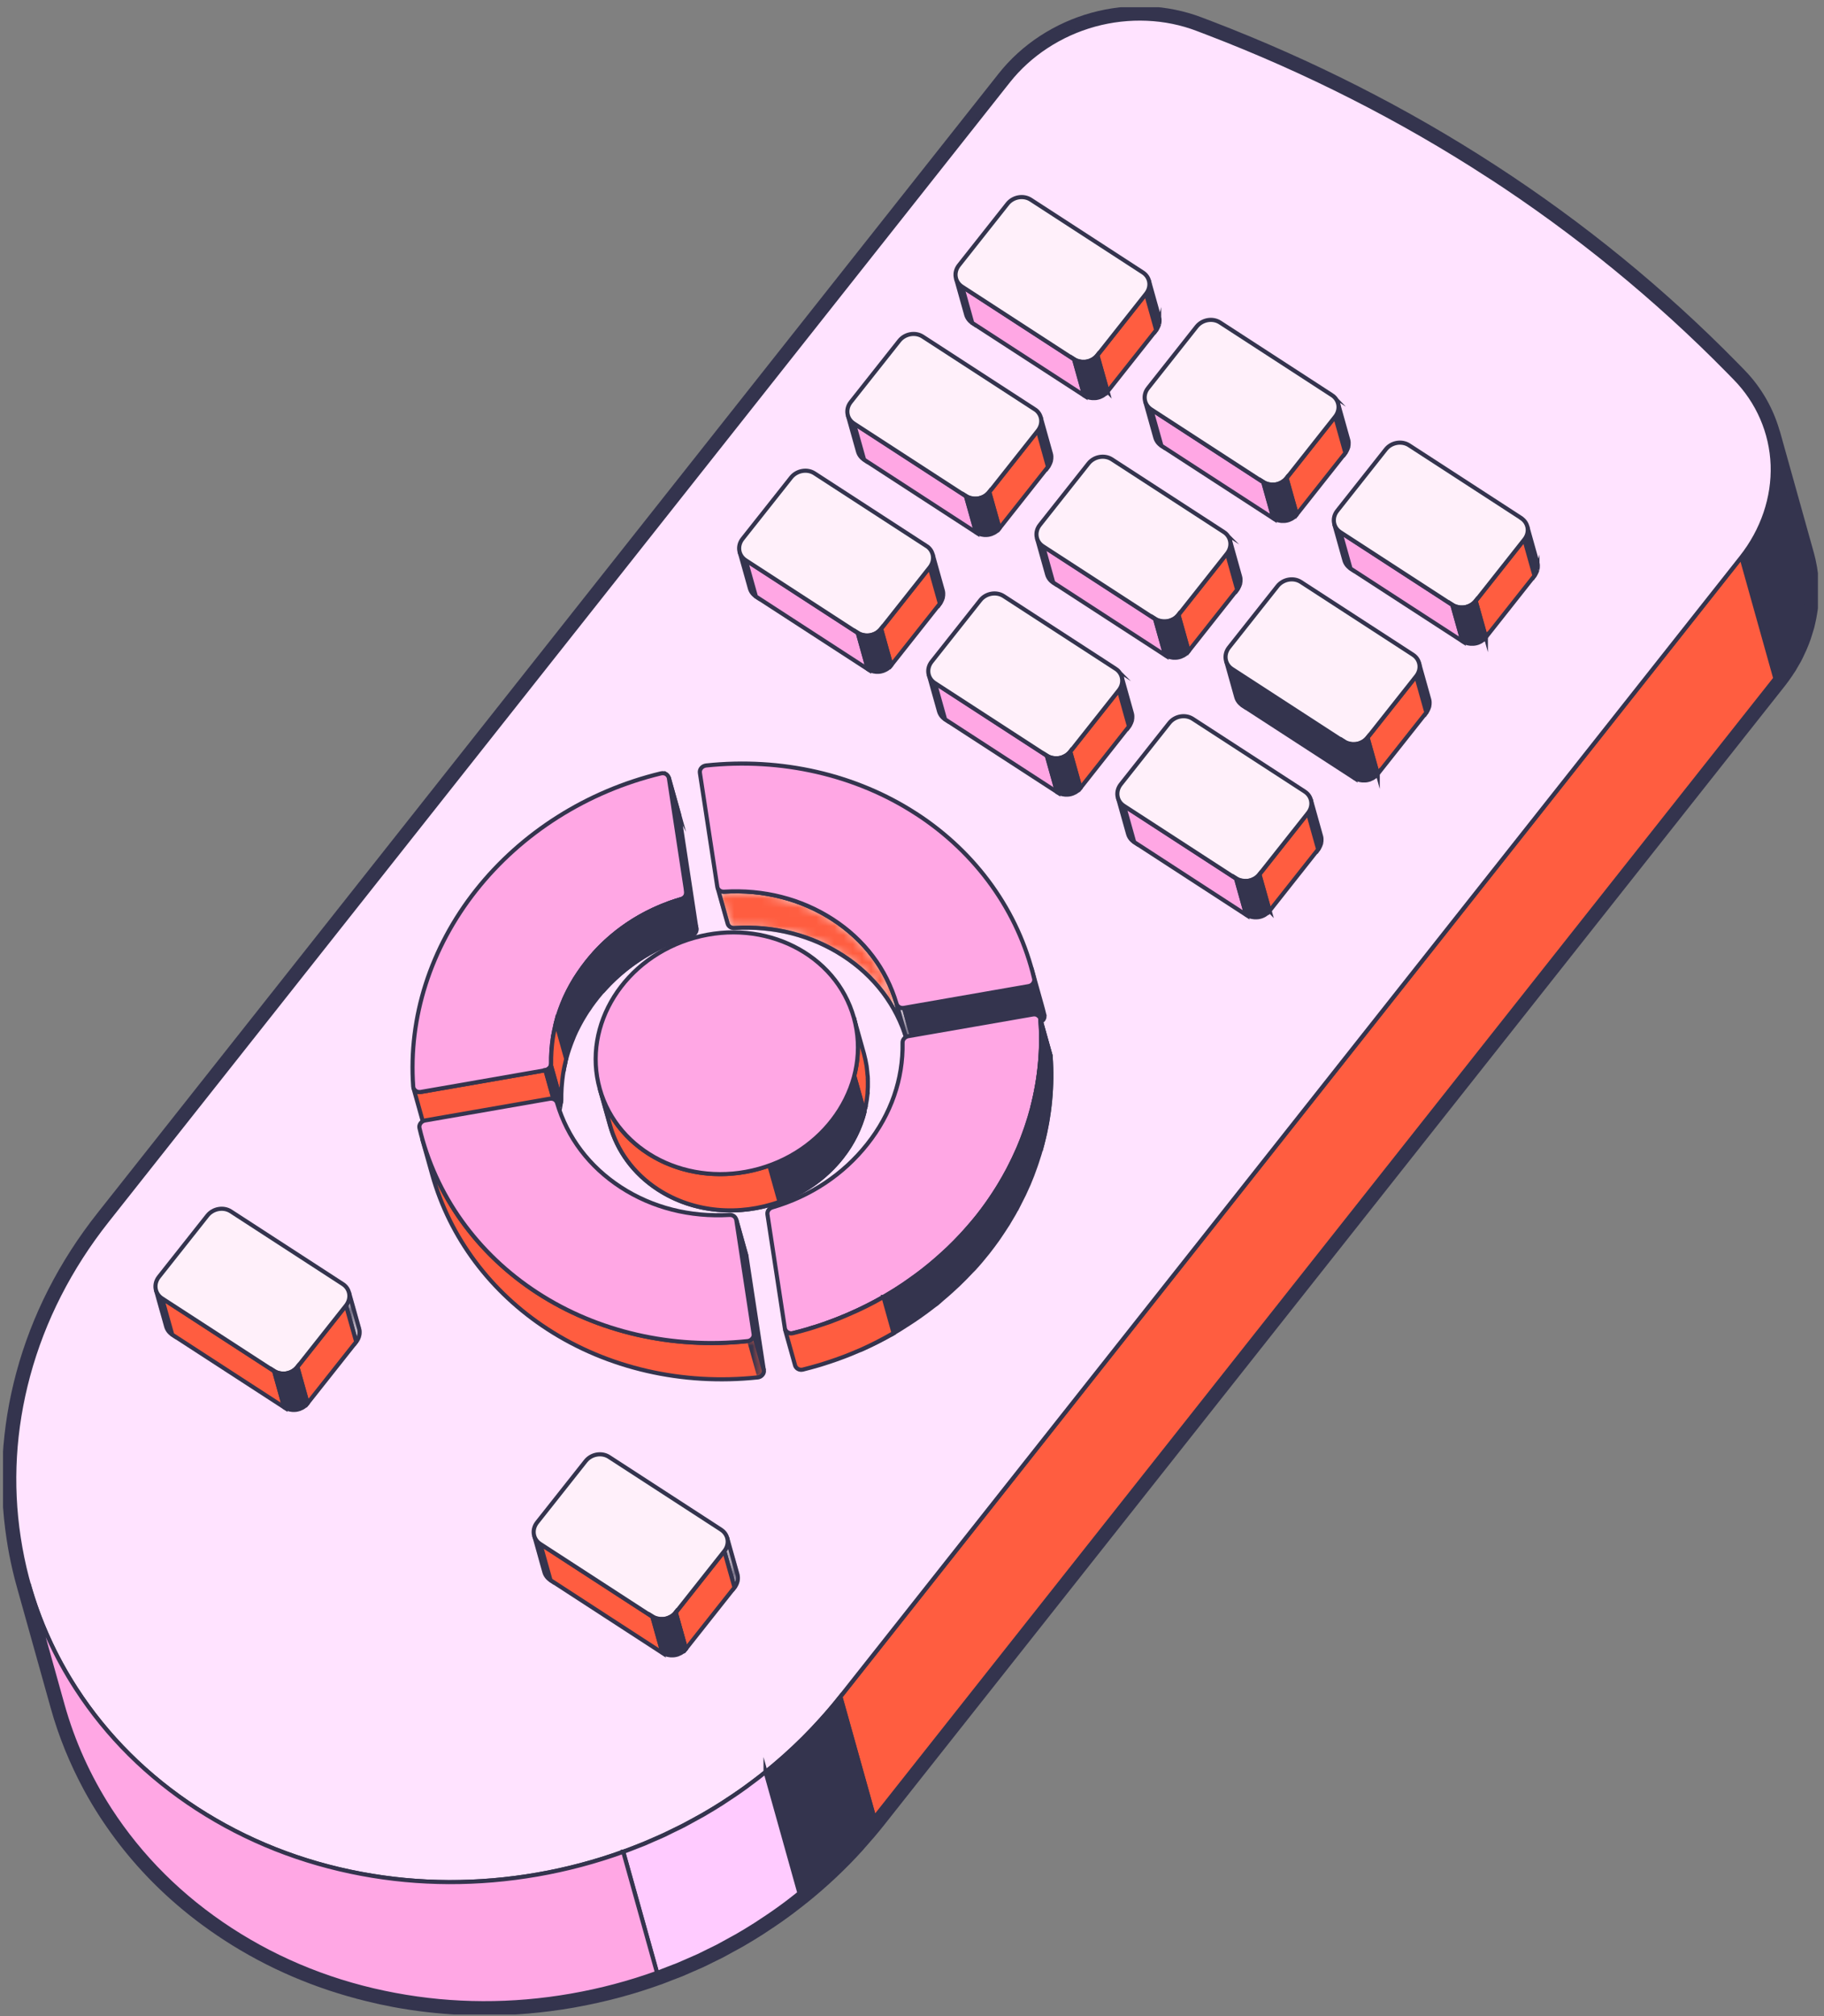 <?xml version="1.0" encoding="UTF-8"?> <svg xmlns="http://www.w3.org/2000/svg" width="200" height="221" viewBox="0 0 200 221" fill="none"><rect x="0" y="0" width="200" height="221" fill="#808080" stroke="none"/><g clip-path="url('#clip0_783_1167')"><path d="M198.06 63.688C198.06 63.688 198.051 63.621 198.051 63.588C198.018 63.184 197.969 62.779 197.903 62.382C197.886 62.307 197.878 62.233 197.861 62.159C197.787 61.746 197.696 61.332 197.58 60.928L193.868 47.656C193.901 47.764 193.918 47.871 193.942 47.979C193.322 45.541 192.066 43.277 190.247 41.434L189.495 40.665C181.64 32.666 172.802 25.452 163.22 19.238C153.638 13.016 143.262 7.76 132.374 3.587L131.332 3.19C127.81 1.835 123.801 1.67 120.031 2.703C116.261 3.744 112.904 5.942 110.564 8.9L11.759 133.779C7.666 138.952 4.748 144.67 3.103 150.76C1.515 156.644 1.16 162.627 2.069 168.544C2.4 170.733 2.904 172.874 3.566 174.956C3.417 174.502 3.284 174.039 3.152 173.576L6.864 186.847C7.286 188.368 7.798 189.855 8.394 191.318C8.989 192.78 9.667 194.202 10.419 195.598C10.924 196.524 11.469 197.441 12.048 198.334C14.165 201.598 16.694 204.556 19.621 207.167C21.374 208.737 23.275 210.183 25.309 211.506C29.939 214.514 35.048 216.695 40.505 218.026C41.439 218.257 42.382 218.464 43.341 218.645C45.714 219.083 48.103 219.364 50.509 219.48C52.914 219.596 55.337 219.554 57.768 219.348C59.388 219.207 61.008 219.001 62.629 218.72C62.761 218.695 62.894 218.67 63.026 218.645C66.118 218.083 69.127 217.282 72.046 216.224C72.046 216.224 72.054 216.224 72.062 216.224C72.442 216.084 72.814 215.935 73.187 215.786C73.567 215.637 73.947 215.497 74.328 215.348C74.708 215.191 75.088 215.018 75.468 214.852C75.832 214.695 76.196 214.538 76.56 214.373C76.924 214.208 77.279 214.018 77.635 213.844C78.007 213.662 78.379 213.489 78.742 213.299C79.09 213.117 79.429 212.927 79.767 212.737C80.131 212.539 80.503 212.34 80.867 212.134C80.875 212.134 80.884 212.125 80.892 212.117C81.562 211.729 82.223 211.324 82.876 210.911C83.083 210.778 83.29 210.638 83.488 210.506C83.934 210.216 84.373 209.919 84.802 209.622C85.034 209.465 85.257 209.299 85.489 209.134C85.902 208.836 86.307 208.539 86.704 208.225C86.919 208.06 87.134 207.894 87.341 207.729C87.448 207.647 87.547 207.556 87.647 207.473V207.49C89.771 205.779 91.755 203.92 93.583 201.903C93.649 201.829 93.715 201.746 93.781 201.672C94.492 200.879 95.186 200.069 95.856 199.226L194.653 74.339C194.91 74.009 195.158 73.67 195.389 73.323C195.447 73.232 195.505 73.149 195.563 73.058C195.621 72.968 195.687 72.877 195.745 72.786C195.844 72.629 195.927 72.463 196.026 72.298C196.109 72.158 196.183 72.025 196.266 71.885C196.414 71.604 196.555 71.323 196.679 71.034C196.729 70.926 196.778 70.827 196.828 70.72C197.001 70.331 197.15 69.935 197.291 69.53C197.324 69.439 197.34 69.348 197.373 69.265C197.464 68.993 197.547 68.72 197.622 68.447C197.63 68.398 197.638 68.356 197.655 68.307C197.688 68.183 197.712 68.067 197.737 67.943C197.803 67.662 197.861 67.373 197.903 67.092C197.927 66.952 197.944 66.811 197.969 66.671C198.01 66.39 198.035 66.1 198.06 65.82C198.068 65.696 198.085 65.572 198.085 65.439C198.101 65.034 198.109 64.621 198.101 64.216C198.101 64.035 198.085 63.853 198.068 63.671L198.06 63.688Z" fill="white" stroke="#34344E" stroke-width="2.705" stroke-linecap="round" stroke-linejoin="round"></path><path d="M196.671 71.059C196.721 70.951 196.771 70.852 196.82 70.745C196.994 70.356 197.143 69.96 197.283 69.555C197.316 69.464 197.333 69.373 197.366 69.29C197.457 69.017 197.539 68.745 197.614 68.472C197.622 68.422 197.63 68.381 197.647 68.332C197.68 68.208 197.705 68.092 197.73 67.968C197.796 67.687 197.854 67.398 197.895 67.117C197.92 66.976 197.936 66.836 197.961 66.695C198.002 66.415 198.027 66.125 198.052 65.844C198.06 65.72 198.077 65.596 198.077 65.464C198.093 65.059 198.102 64.646 198.093 64.241C198.093 64.059 198.077 63.878 198.06 63.696C198.06 63.663 198.052 63.63 198.052 63.597C198.019 63.192 197.969 62.787 197.903 62.39C197.887 62.316 197.878 62.241 197.862 62.167C197.787 61.754 197.696 61.341 197.581 60.936L193.869 47.665C193.984 48.069 194.067 48.483 194.15 48.896C194.166 48.97 194.183 49.045 194.191 49.119C194.257 49.516 194.307 49.92 194.34 50.325C194.356 50.54 194.373 50.755 194.381 50.97C194.398 51.375 194.381 51.788 194.365 52.193C194.365 52.317 194.348 52.449 194.34 52.573C194.315 52.862 194.29 53.143 194.249 53.424C194.232 53.565 194.208 53.705 194.183 53.846C194.133 54.127 194.075 54.416 194.017 54.697C193.993 54.821 193.968 54.945 193.935 55.06C193.852 55.383 193.761 55.705 193.654 56.019C193.629 56.11 193.604 56.193 193.571 56.283C193.43 56.688 193.282 57.085 193.108 57.473C193.058 57.581 193.009 57.68 192.959 57.787C192.827 58.077 192.695 58.358 192.546 58.639C192.471 58.779 192.389 58.911 192.306 59.052C192.157 59.308 192.008 59.564 191.851 59.812C191.793 59.903 191.736 59.986 191.678 60.076C191.446 60.423 191.206 60.762 190.942 61.084L194.654 74.356C194.91 74.025 195.158 73.686 195.39 73.339C195.448 73.248 195.506 73.166 195.563 73.075C195.621 72.984 195.687 72.893 195.745 72.802C195.845 72.645 195.927 72.48 196.026 72.315C196.109 72.174 196.184 72.042 196.266 71.901C196.415 71.621 196.556 71.34 196.68 71.05L196.671 71.059Z" fill="#34344E" stroke="#34344E" stroke-width="0.451" stroke-miterlimit="10"></path><path d="M190.942 61.076L194.662 74.356L95.865 199.242L92.153 185.963L190.942 61.076Z" fill="#FF5D40" stroke="#34344E" stroke-width="0.451" stroke-miterlimit="10"></path><path d="M163.204 19.23C172.786 25.452 181.624 32.666 189.478 40.657L190.231 41.426C192.777 44.012 194.24 47.392 194.373 50.962C194.497 54.532 193.281 58.118 190.942 61.076L92.144 185.963C88.052 191.136 83.009 195.483 77.172 198.854C71.525 202.102 65.382 204.333 58.909 205.457C52.427 206.589 45.945 206.564 39.621 205.382C33.081 204.168 27.013 201.771 21.581 198.243C16.149 194.714 11.701 190.285 8.32 185.071C5.062 180.03 2.954 174.477 2.053 168.552C1.144 162.635 1.499 156.644 3.086 150.769C4.732 144.678 7.65 138.96 11.742 133.787L110.548 8.9C112.888 5.942 116.244 3.744 120.014 2.703C123.784 1.67 127.794 1.835 131.316 3.19L132.358 3.587C143.246 7.752 153.622 13.016 163.204 19.238V19.23Z" fill="#FFE3FF" stroke="#34344E" stroke-width="0.451" stroke-miterlimit="10"></path><path d="M95.865 199.243L94.005 192.607L92.144 185.972C91.466 186.823 90.764 187.649 90.036 188.451C89.441 189.112 88.838 189.756 88.209 190.384C88.135 190.459 88.06 190.533 87.986 190.608C87.358 191.227 86.713 191.839 86.051 192.425C85.993 192.475 85.944 192.525 85.886 192.574C85.15 193.227 84.398 193.855 83.629 194.467C83.736 194.384 83.836 194.31 83.943 194.227L87.655 207.49V207.506C89.78 205.796 91.764 203.937 93.591 201.92C93.657 201.846 93.724 201.763 93.79 201.689C94.501 200.896 95.195 200.086 95.865 199.243Z" fill="#34344E" stroke="#34344E" stroke-width="0.451" stroke-miterlimit="10"></path><path d="M68.351 202.953C65.3 204.052 62.15 204.895 58.917 205.457C52.436 206.589 45.954 206.564 39.629 205.383C33.09 204.168 27.021 201.771 21.589 198.243C16.166 194.723 11.71 190.285 8.328 185.071C6.013 181.484 4.277 177.642 3.145 173.593L6.857 186.864C7.989 190.913 9.726 194.764 12.04 198.342C15.422 203.565 19.878 208.002 25.302 211.514C30.733 215.034 36.802 217.431 43.341 218.654C49.658 219.836 56.148 219.852 62.63 218.728C65.854 218.166 69.004 217.332 72.046 216.233L68.334 202.961C68.334 202.961 68.343 202.961 68.351 202.961V202.953Z" fill="#FFA7E4"></path><path d="M83.943 194.227C83.844 194.31 83.737 194.384 83.629 194.467C83.414 194.632 83.207 194.797 82.992 194.962C82.587 195.268 82.182 195.574 81.777 195.871C81.554 196.037 81.322 196.194 81.091 196.359C80.661 196.665 80.215 196.954 79.776 197.243C79.57 197.375 79.371 197.516 79.165 197.648C78.511 198.061 77.858 198.466 77.18 198.855C77.172 198.855 77.164 198.863 77.156 198.871C76.792 199.078 76.42 199.276 76.056 199.474C75.717 199.664 75.378 199.854 75.031 200.036C74.65 200.235 74.27 200.416 73.882 200.598C73.534 200.763 73.195 200.945 72.848 201.111C72.46 201.292 72.063 201.458 71.674 201.623C71.327 201.78 70.971 201.937 70.624 202.086C70.219 202.251 69.806 202.408 69.392 202.565C69.045 202.697 68.706 202.838 68.359 202.962C68.359 202.962 68.351 202.962 68.342 202.962L72.054 216.233C72.054 216.233 72.063 216.233 72.071 216.233C72.451 216.092 72.823 215.944 73.195 215.795C73.576 215.646 73.956 215.506 74.336 215.357C74.717 215.2 75.097 215.026 75.477 214.861C75.841 214.704 76.205 214.547 76.569 214.382C76.932 214.216 77.288 214.026 77.643 213.853C78.015 213.671 78.387 213.498 78.751 213.308C79.098 213.126 79.437 212.936 79.776 212.746C80.14 212.547 80.512 212.349 80.876 212.142C80.884 212.142 80.892 212.134 80.901 212.126C81.57 211.737 82.232 211.333 82.885 210.919C83.092 210.787 83.298 210.647 83.497 210.514C83.943 210.225 84.381 209.928 84.811 209.63C85.043 209.473 85.266 209.308 85.498 209.143C85.911 208.845 86.316 208.548 86.713 208.234C86.928 208.068 87.143 207.903 87.349 207.738C87.457 207.655 87.556 207.564 87.655 207.482L83.943 194.219V194.227Z" fill="#FFCBFF" stroke="#34344E" stroke-width="0.451" stroke-miterlimit="10"></path><path d="M68.334 202.961L72.046 216.233C69.004 217.332 65.854 218.166 62.63 218.728C56.148 219.86 49.666 219.836 43.341 218.654C36.802 217.439 30.733 215.043 25.302 211.514C19.878 207.994 15.422 203.556 12.04 198.342C9.726 194.756 7.989 190.913 6.857 186.864L3.145 173.593C4.277 177.642 6.013 181.493 8.328 185.071C11.71 190.293 16.166 194.731 21.589 198.243C27.013 201.755 33.09 204.16 39.629 205.383C45.946 206.564 52.436 206.581 58.917 205.457C62.142 204.895 65.292 204.06 68.334 202.961Z" fill="#FFA7E4" stroke="#34344E" stroke-width="0.451" stroke-miterlimit="10"></path><path d="M105.943 34.501L104.827 30.518C104.926 30.873 105.149 31.187 105.496 31.41L106.612 35.394C106.273 35.17 106.042 34.848 105.943 34.501Z" fill="#FFF0FA"></path><path d="M105.943 34.501L104.827 30.518C104.926 30.873 105.149 31.187 105.496 31.41L106.612 35.394C106.273 35.17 106.042 34.848 105.943 34.501Z" stroke="#34344E" stroke-width="0.451" stroke-miterlimit="10"></path><path d="M127.099 35.542C127.099 35.542 127.099 35.525 127.099 35.509C127.132 35.36 127.149 35.211 127.141 35.063C127.141 35.054 127.141 35.046 127.141 35.038C127.141 34.939 127.116 34.84 127.091 34.74L125.975 30.757C126.008 30.865 126.016 30.972 126.024 31.08C126.033 31.228 126.024 31.377 125.983 31.526C125.975 31.567 125.958 31.6 125.942 31.633C125.909 31.741 125.867 31.848 125.809 31.947C125.76 32.03 125.719 32.112 125.661 32.187L126.777 36.17C126.818 36.112 126.859 36.054 126.901 35.996C126.917 35.972 126.917 35.947 126.934 35.922C126.992 35.823 127.033 35.715 127.066 35.608C127.074 35.583 127.091 35.558 127.099 35.525V35.542Z" fill="#34344E" stroke="#34344E" stroke-width="0.451" stroke-miterlimit="10"></path><path d="M117.773 39.376L118.89 43.359L106.604 35.393L105.496 31.41L117.773 39.376Z" fill="#FFA7E4" stroke="#34344E" stroke-width="0.451" stroke-miterlimit="10"></path><path d="M125.661 32.195L126.777 36.178L121.444 42.913L120.328 38.938L125.661 32.195Z" fill="#FF5D40" stroke="#34344E" stroke-width="0.451" stroke-miterlimit="10"></path><path d="M125.305 29.857C126.115 30.378 126.273 31.419 125.661 32.195L120.328 38.938C119.725 39.707 118.575 39.905 117.773 39.385L105.496 31.419C104.694 30.898 104.537 29.849 105.141 29.08L110.473 22.337C111.085 21.569 112.226 21.37 113.028 21.891L125.305 29.857Z" fill="#FFF0FA" stroke="#34344E" stroke-width="0.451" stroke-miterlimit="10"></path><path d="M121.444 42.913L120.328 38.93C120.27 39.005 120.196 39.071 120.13 39.137C120.105 39.162 120.08 39.186 120.055 39.211C119.973 39.277 119.89 39.335 119.807 39.385C119.807 39.385 119.791 39.393 119.782 39.401C119.725 39.434 119.667 39.459 119.601 39.484C119.551 39.509 119.51 39.533 119.46 39.55C119.46 39.55 119.452 39.55 119.443 39.55C119.319 39.591 119.195 39.624 119.071 39.641C119.03 39.641 118.989 39.641 118.947 39.649C118.856 39.649 118.766 39.657 118.666 39.649C118.617 39.649 118.575 39.649 118.526 39.633C118.435 39.624 118.344 39.599 118.253 39.575C118.212 39.566 118.17 39.558 118.129 39.542C118.005 39.492 117.881 39.443 117.765 39.368L118.881 43.351C118.997 43.425 119.121 43.483 119.245 43.525C119.286 43.541 119.328 43.55 119.369 43.558C119.46 43.583 119.551 43.607 119.642 43.616C119.691 43.616 119.733 43.624 119.782 43.632C119.873 43.632 119.964 43.632 120.064 43.632C120.105 43.632 120.146 43.632 120.188 43.624C120.312 43.607 120.436 43.574 120.56 43.533C120.56 43.533 120.568 43.533 120.576 43.533C120.626 43.516 120.667 43.492 120.717 43.467C120.775 43.442 120.832 43.417 120.89 43.384C120.89 43.384 120.907 43.376 120.915 43.368C120.989 43.318 121.072 43.269 121.138 43.211C121.147 43.211 121.155 43.194 121.163 43.186C121.188 43.161 121.213 43.136 121.238 43.111C121.279 43.078 121.32 43.045 121.353 43.004C121.378 42.971 121.411 42.938 121.436 42.905L121.444 42.913Z" fill="#34344E" stroke="#34344E" stroke-width="0.451" stroke-miterlimit="10"></path><path d="M126.678 47.954L125.562 43.971C125.661 44.326 125.884 44.648 126.231 44.871L127.347 48.854C127 48.631 126.777 48.309 126.678 47.954Z" fill="#FFF0FA"></path><path d="M126.678 47.954L125.562 43.971C125.661 44.326 125.884 44.648 126.231 44.871L127.347 48.854C127 48.631 126.777 48.309 126.678 47.954Z" stroke="#34344E" stroke-width="0.451" stroke-miterlimit="10"></path><path d="M147.835 49.003C147.835 49.003 147.835 48.978 147.835 48.97C147.868 48.822 147.884 48.664 147.876 48.516C147.876 48.508 147.876 48.499 147.876 48.491C147.876 48.392 147.851 48.284 147.826 48.194L146.71 44.21C146.743 44.318 146.752 44.425 146.76 44.541C146.768 44.69 146.76 44.847 146.718 44.995C146.71 45.037 146.694 45.07 146.677 45.111C146.644 45.219 146.603 45.318 146.545 45.425C146.495 45.508 146.454 45.59 146.396 45.665L147.512 49.648C147.553 49.59 147.595 49.532 147.636 49.474C147.653 49.45 147.653 49.425 147.669 49.4C147.727 49.301 147.768 49.193 147.801 49.086C147.81 49.061 147.826 49.028 147.835 49.003Z" fill="#34344E" stroke="#34344E" stroke-width="0.451" stroke-miterlimit="10"></path><path d="M138.509 52.846L139.625 56.821L127.348 48.855L126.231 44.872L138.509 52.846Z" fill="#FFA7E4" stroke="#34344E" stroke-width="0.451" stroke-miterlimit="10"></path><path d="M146.404 45.657L147.52 49.64L142.188 56.383L141.072 52.4L146.404 45.657Z" fill="#FF5D40" stroke="#34344E" stroke-width="0.451" stroke-miterlimit="10"></path><path d="M146.049 43.31C146.851 43.83 147.008 44.88 146.404 45.657L141.072 52.4C140.468 53.168 139.319 53.367 138.517 52.846L126.24 44.88C125.429 44.359 125.272 43.301 125.876 42.541L131.209 35.798C131.82 35.03 132.97 34.823 133.78 35.352L146.057 43.318L146.049 43.31Z" fill="#FFF0FA" stroke="#34344E" stroke-width="0.451" stroke-miterlimit="10"></path><path d="M142.188 56.382L141.072 52.399C141.014 52.474 140.939 52.54 140.873 52.606C140.849 52.631 140.824 52.656 140.799 52.672C140.716 52.738 140.625 52.804 140.534 52.862C140.443 52.912 140.352 52.953 140.253 52.994C140.237 52.994 140.228 53.011 140.212 53.011C140.088 53.052 139.956 53.085 139.823 53.102C139.782 53.102 139.741 53.102 139.699 53.11C139.608 53.11 139.509 53.118 139.418 53.11C139.369 53.11 139.327 53.11 139.278 53.094C139.187 53.085 139.096 53.06 139.005 53.036C138.964 53.027 138.922 53.019 138.881 53.003C138.757 52.953 138.633 52.904 138.517 52.829L139.633 56.812C139.749 56.886 139.873 56.944 139.997 56.986C140.038 57.002 140.08 57.011 140.121 57.019C140.212 57.044 140.303 57.06 140.394 57.077C140.443 57.077 140.485 57.085 140.534 57.093C140.625 57.093 140.725 57.093 140.815 57.093C140.857 57.093 140.898 57.093 140.939 57.085C141.072 57.068 141.204 57.035 141.328 56.994C141.361 56.986 141.386 56.969 141.419 56.953C141.502 56.92 141.576 56.886 141.65 56.845C141.733 56.796 141.816 56.738 141.899 56.68C141.907 56.68 141.915 56.663 141.923 56.655C141.948 56.63 141.973 56.605 141.998 56.589C142.039 56.556 142.08 56.515 142.113 56.473C142.138 56.44 142.171 56.407 142.196 56.374L142.188 56.382Z" fill="#34344E" stroke="#34344E" stroke-width="0.451" stroke-miterlimit="10"></path><path d="M94.079 49.491L92.963 45.508C93.062 45.864 93.285 46.178 93.633 46.401L94.749 50.384C94.41 50.161 94.178 49.847 94.079 49.491Z" fill="#FFF0FA"></path><path d="M94.079 49.491L92.963 45.508C93.062 45.864 93.285 46.178 93.633 46.401L94.749 50.384C94.41 50.161 94.178 49.847 94.079 49.491Z" stroke="#34344E" stroke-width="0.451" stroke-miterlimit="10"></path><path d="M115.235 50.532C115.235 50.532 115.235 50.516 115.235 50.499C115.268 50.35 115.285 50.193 115.277 50.045C115.277 50.036 115.277 50.028 115.277 50.02C115.277 49.921 115.252 49.821 115.227 49.722L114.111 45.739C114.144 45.847 114.152 45.954 114.161 46.07C114.169 46.218 114.161 46.367 114.119 46.524C114.111 46.566 114.095 46.599 114.078 46.632C114.045 46.739 114.004 46.847 113.946 46.946C113.896 47.028 113.855 47.111 113.797 47.194L114.913 51.177C114.954 51.119 114.996 51.061 115.037 51.003C115.054 50.978 115.054 50.953 115.07 50.929C115.128 50.83 115.169 50.722 115.202 50.615C115.211 50.59 115.227 50.565 115.235 50.532Z" fill="#34344E" stroke="#34344E" stroke-width="0.451" stroke-miterlimit="10"></path><path d="M105.91 54.375L107.026 58.358L94.748 50.383L93.632 46.4L105.91 54.375Z" fill="#FFA7E4" stroke="#34344E" stroke-width="0.451" stroke-miterlimit="10"></path><path d="M113.805 47.185L114.913 51.169L109.589 57.903L108.473 53.92L113.805 47.185Z" fill="#FF5D40" stroke="#34344E" stroke-width="0.451" stroke-miterlimit="10"></path><path d="M113.45 44.847C114.26 45.368 114.409 46.417 113.805 47.194L108.473 53.929C107.861 54.697 106.72 54.904 105.91 54.383L93.632 46.417C92.831 45.896 92.673 44.847 93.277 44.078L98.609 37.344C99.221 36.575 100.37 36.369 101.172 36.889L113.45 44.855V44.847Z" fill="#FFF0FA" stroke="#34344E" stroke-width="0.451" stroke-miterlimit="10"></path><path d="M109.589 57.903L108.473 53.92C108.415 53.995 108.34 54.061 108.274 54.127C108.249 54.152 108.225 54.177 108.2 54.201C108.125 54.267 108.043 54.325 107.96 54.375C107.952 54.375 107.935 54.391 107.927 54.4C107.869 54.433 107.811 54.449 107.753 54.482C107.704 54.507 107.654 54.532 107.605 54.548C107.596 54.548 107.588 54.548 107.58 54.548C107.464 54.59 107.34 54.614 107.216 54.639C107.175 54.639 107.133 54.639 107.092 54.648C107.001 54.648 106.91 54.656 106.819 54.648C106.77 54.648 106.728 54.648 106.679 54.631C106.588 54.623 106.497 54.598 106.406 54.573C106.364 54.565 106.323 54.557 106.282 54.54C106.158 54.491 106.034 54.441 105.918 54.367L107.034 58.35C107.15 58.424 107.274 58.482 107.398 58.523C107.439 58.54 107.481 58.548 107.522 58.556C107.613 58.581 107.704 58.606 107.795 58.614C107.844 58.614 107.886 58.622 107.935 58.631C108.026 58.631 108.117 58.631 108.208 58.631C108.249 58.631 108.291 58.631 108.332 58.622C108.456 58.606 108.58 58.573 108.696 58.532C108.696 58.532 108.712 58.532 108.721 58.532C108.77 58.515 108.82 58.482 108.878 58.457C108.936 58.432 108.994 58.407 109.043 58.383C109.051 58.383 109.068 58.366 109.076 58.358C109.151 58.317 109.225 58.267 109.291 58.209C109.299 58.209 109.308 58.193 109.316 58.184C109.341 58.16 109.366 58.135 109.39 58.11C109.432 58.077 109.473 58.044 109.506 58.003C109.531 57.969 109.564 57.937 109.589 57.903Z" fill="#34344E" stroke="#34344E" stroke-width="0.451" stroke-miterlimit="10"></path><path d="M114.814 62.952L113.698 58.969C113.797 59.325 114.02 59.647 114.367 59.87L115.484 63.853C115.136 63.63 114.913 63.308 114.814 62.952Z" fill="#FFF0FA"></path><path d="M114.814 62.952L113.698 58.969C113.797 59.325 114.02 59.647 114.367 59.87L115.484 63.853C115.136 63.63 114.913 63.308 114.814 62.952Z" stroke="#34344E" stroke-width="0.451" stroke-miterlimit="10"></path><path d="M135.979 63.993C135.979 63.993 135.979 63.969 135.979 63.961C136.012 63.812 136.029 63.655 136.02 63.506C136.02 63.498 136.02 63.489 136.02 63.481C136.02 63.382 135.996 63.275 135.971 63.184L134.855 59.201C134.888 59.308 134.896 59.416 134.904 59.531C134.913 59.68 134.904 59.837 134.863 59.986C134.855 60.027 134.838 60.06 134.822 60.101C134.789 60.209 134.747 60.308 134.689 60.415C134.64 60.498 134.598 60.581 134.541 60.655L135.657 64.638C135.698 64.58 135.739 64.522 135.781 64.465C135.797 64.44 135.797 64.415 135.814 64.39C135.872 64.291 135.913 64.184 135.946 64.076C135.954 64.051 135.971 64.018 135.979 63.993Z" fill="#34344E" stroke="#34344E" stroke-width="0.451" stroke-miterlimit="10"></path><path d="M126.653 67.836L127.769 71.819L115.483 63.845L114.375 59.862L126.653 67.836Z" fill="#FFA7E4" stroke="#34344E" stroke-width="0.451" stroke-miterlimit="10"></path><path d="M134.54 60.647L135.656 64.63L130.332 71.365L129.216 67.382L134.54 60.647Z" fill="#FF5D40" stroke="#34344E" stroke-width="0.451" stroke-miterlimit="10"></path><path d="M134.193 58.308C134.995 58.829 135.152 59.878 134.549 60.655L129.216 67.39C128.604 68.158 127.455 68.365 126.653 67.844L114.376 59.878C113.565 59.358 113.408 58.3 114.02 57.532L119.353 50.797C119.965 50.028 121.114 49.822 121.924 50.35L134.201 58.316L134.193 58.308Z" fill="#FFF0FA" stroke="#34344E" stroke-width="0.451" stroke-miterlimit="10"></path><path d="M130.332 71.364L129.216 67.381C129.158 67.456 129.083 67.522 129.017 67.588C128.993 67.613 128.968 67.638 128.943 67.662C128.86 67.728 128.778 67.794 128.687 67.844C128.687 67.844 128.678 67.844 128.67 67.852C128.612 67.885 128.546 67.91 128.488 67.935C128.439 67.96 128.397 67.985 128.348 68.001C128.348 68.001 128.339 68.001 128.331 68.001C128.207 68.042 128.083 68.076 127.951 68.092C127.909 68.092 127.868 68.092 127.827 68.1C127.736 68.1 127.645 68.109 127.546 68.1C127.496 68.1 127.455 68.1 127.405 68.084C127.314 68.076 127.223 68.051 127.132 68.026C127.091 68.018 127.05 68.009 127.008 67.993C126.884 67.943 126.76 67.894 126.645 67.819L127.761 71.802C127.876 71.877 128 71.935 128.124 71.976C128.166 71.992 128.207 72.001 128.248 72.009C128.339 72.034 128.43 72.05 128.521 72.067C128.571 72.067 128.612 72.075 128.662 72.083C128.753 72.083 128.844 72.083 128.943 72.083C128.984 72.083 129.026 72.083 129.067 72.075C129.191 72.058 129.323 72.025 129.447 71.984C129.447 71.984 129.456 71.984 129.464 71.984C129.513 71.968 129.555 71.943 129.604 71.918C129.662 71.893 129.728 71.868 129.786 71.835C129.786 71.835 129.794 71.835 129.803 71.827C129.885 71.778 129.96 71.728 130.034 71.67C130.043 71.67 130.051 71.654 130.059 71.645C130.084 71.621 130.109 71.596 130.133 71.571C130.175 71.538 130.216 71.497 130.249 71.463C130.274 71.43 130.307 71.397 130.332 71.364Z" fill="#34344E" stroke="#34344E" stroke-width="0.451" stroke-miterlimit="10"></path><path d="M82.224 64.489L81.107 60.506C81.207 60.862 81.43 61.176 81.777 61.399L82.893 65.382C82.554 65.159 82.323 64.845 82.224 64.489Z" fill="#FFF0FA"></path><path d="M82.224 64.489L81.107 60.506C81.207 60.862 81.43 61.176 81.777 61.399L82.893 65.382C82.554 65.159 82.323 64.845 82.224 64.489Z" stroke="#34344E" stroke-width="0.451" stroke-miterlimit="10"></path><path d="M103.38 65.522C103.38 65.522 103.38 65.506 103.38 65.489C103.413 65.341 103.43 65.183 103.421 65.035C103.421 65.026 103.421 65.018 103.421 65.01C103.421 64.911 103.396 64.812 103.372 64.713L102.256 60.73C102.289 60.837 102.297 60.944 102.305 61.06C102.313 61.209 102.305 61.358 102.264 61.514C102.256 61.556 102.239 61.589 102.223 61.622C102.189 61.729 102.148 61.837 102.09 61.936C102.041 62.019 101.999 62.101 101.941 62.184L103.058 66.167C103.099 66.109 103.14 66.051 103.182 65.993C103.198 65.969 103.198 65.944 103.215 65.919C103.272 65.82 103.314 65.712 103.347 65.605C103.355 65.58 103.372 65.555 103.38 65.522Z" fill="#34344E" stroke="#34344E" stroke-width="0.451" stroke-miterlimit="10"></path><path d="M94.054 69.365L95.162 73.347L82.885 65.382L81.769 61.398L94.054 69.365Z" fill="#FFA7E4" stroke="#34344E" stroke-width="0.451" stroke-miterlimit="10"></path><path d="M101.941 62.175L103.058 66.158L97.725 72.901L96.617 68.918L101.941 62.175Z" fill="#FF5D40" stroke="#34344E" stroke-width="0.451" stroke-miterlimit="10"></path><path d="M101.586 59.837C102.396 60.357 102.545 61.407 101.941 62.184L96.609 68.918C95.997 69.687 94.856 69.893 94.046 69.373L81.769 61.407C80.967 60.886 80.81 59.837 81.413 59.068L86.746 52.333C87.358 51.565 88.507 51.358 89.309 51.879L101.586 59.845V59.837Z" fill="#FFF0FA" stroke="#34344E" stroke-width="0.451" stroke-miterlimit="10"></path><path d="M97.725 72.901L96.609 68.918C96.551 68.993 96.477 69.059 96.41 69.125C96.386 69.15 96.361 69.175 96.336 69.199C96.262 69.266 96.179 69.323 96.096 69.373C96.088 69.373 96.08 69.389 96.063 69.398C96.005 69.431 95.948 69.456 95.89 69.48C95.84 69.505 95.79 69.53 95.741 69.546C95.733 69.546 95.724 69.546 95.716 69.546C95.6 69.588 95.476 69.613 95.352 69.637C95.311 69.637 95.269 69.637 95.228 69.646C95.137 69.646 95.046 69.654 94.955 69.646C94.906 69.646 94.864 69.646 94.815 69.629C94.724 69.621 94.633 69.596 94.542 69.571C94.501 69.563 94.459 69.555 94.418 69.538C94.294 69.489 94.17 69.439 94.054 69.365L95.17 73.348C95.286 73.422 95.41 73.48 95.534 73.521C95.575 73.538 95.617 73.546 95.658 73.554C95.749 73.579 95.84 73.604 95.931 73.612C95.981 73.612 96.022 73.62 96.072 73.629C96.162 73.629 96.253 73.629 96.344 73.629C96.386 73.629 96.427 73.629 96.468 73.62C96.592 73.604 96.716 73.571 96.832 73.529C96.832 73.529 96.849 73.529 96.857 73.529C96.906 73.513 96.956 73.48 97.014 73.455C97.072 73.43 97.121 73.406 97.179 73.381C97.188 73.381 97.196 73.364 97.212 73.356C97.287 73.315 97.361 73.265 97.427 73.207C97.436 73.207 97.444 73.191 97.452 73.182C97.477 73.158 97.502 73.133 97.527 73.108C97.568 73.075 97.609 73.042 97.642 73.001C97.667 72.968 97.7 72.934 97.725 72.901Z" fill="#34344E" stroke="#34344E" stroke-width="0.451" stroke-miterlimit="10"></path><path d="M102.958 77.942L101.842 73.959C101.941 74.314 102.164 74.637 102.511 74.86L103.628 78.843C103.28 78.62 103.057 78.297 102.958 77.942Z" fill="#FFF0FA"></path><path d="M102.958 77.942L101.842 73.959C101.941 74.314 102.164 74.637 102.511 74.86L103.628 78.843C103.28 78.62 103.057 78.297 102.958 77.942Z" stroke="#34344E" stroke-width="0.451" stroke-miterlimit="10"></path><path d="M124.115 78.983C124.115 78.983 124.115 78.959 124.115 78.95C124.148 78.802 124.164 78.644 124.156 78.496C124.156 78.487 124.156 78.479 124.156 78.471C124.156 78.372 124.131 78.264 124.107 78.174L122.99 74.19C123.024 74.298 123.032 74.405 123.04 74.521C123.048 74.67 123.04 74.827 122.999 74.975C122.99 75.017 122.974 75.05 122.957 75.091C122.924 75.199 122.883 75.298 122.825 75.405C122.775 75.488 122.734 75.57 122.676 75.645L123.792 79.628C123.834 79.57 123.875 79.512 123.916 79.454C123.933 79.43 123.933 79.405 123.949 79.38C124.007 79.281 124.049 79.173 124.082 79.066C124.09 79.041 124.107 79.008 124.115 78.983Z" fill="#34344E" stroke="#34344E" stroke-width="0.451" stroke-miterlimit="10"></path><path d="M114.789 82.826L115.905 86.809L103.627 78.843L102.511 74.86L114.789 82.826Z" fill="#FFA7E4" stroke="#34344E" stroke-width="0.451" stroke-miterlimit="10"></path><path d="M122.684 75.645L123.792 79.62L118.468 86.363L117.352 82.38L122.684 75.645Z" fill="#FF5D40" stroke="#34344E" stroke-width="0.451" stroke-miterlimit="10"></path><path d="M122.329 73.298C123.131 73.819 123.288 74.868 122.684 75.645L117.352 82.38C116.74 83.148 115.591 83.355 114.789 82.834L102.511 74.868C101.701 74.347 101.544 73.29 102.156 72.521L107.489 65.787C108.1 65.018 109.25 64.811 110.06 65.34L122.337 73.306L122.329 73.298Z" fill="#FFF0FA" stroke="#34344E" stroke-width="0.451" stroke-miterlimit="10"></path><path d="M118.468 86.362L117.351 82.379C117.294 82.454 117.219 82.52 117.153 82.586C117.128 82.611 117.103 82.636 117.079 82.66C116.996 82.727 116.913 82.793 116.822 82.842C116.822 82.842 116.814 82.842 116.806 82.85C116.748 82.883 116.682 82.908 116.616 82.941C116.574 82.958 116.525 82.991 116.483 83.007C116.483 83.007 116.475 83.007 116.467 83.007C116.343 83.049 116.219 83.082 116.087 83.098C116.045 83.098 116.004 83.098 115.963 83.107C115.872 83.107 115.772 83.115 115.681 83.107C115.632 83.107 115.591 83.107 115.541 83.09C115.45 83.082 115.359 83.057 115.268 83.032C115.227 83.024 115.185 83.016 115.144 82.999C115.02 82.95 114.896 82.9 114.78 82.826L115.896 86.809C116.012 86.883 116.136 86.941 116.26 86.982C116.302 86.999 116.343 87.007 116.384 87.015C116.475 87.04 116.566 87.065 116.657 87.073C116.707 87.073 116.748 87.081 116.798 87.09C116.889 87.09 116.988 87.09 117.079 87.09C117.12 87.09 117.161 87.09 117.203 87.081C117.335 87.065 117.459 87.032 117.583 86.99C117.583 86.99 117.583 86.99 117.591 86.99C117.649 86.974 117.699 86.941 117.748 86.916C117.806 86.891 117.856 86.867 117.914 86.842C117.914 86.842 117.922 86.833 117.93 86.833C118.013 86.784 118.087 86.734 118.162 86.676C118.17 86.676 118.178 86.66 118.187 86.652C118.211 86.627 118.236 86.602 118.261 86.577C118.302 86.544 118.344 86.511 118.377 86.47C118.401 86.437 118.435 86.404 118.459 86.371L118.468 86.362Z" fill="#34344E" stroke="#34344E" stroke-width="0.451" stroke-miterlimit="10"></path><path d="M73.327 85.231L74.443 89.214C74.443 89.214 74.451 89.255 74.46 89.272L73.344 85.289C73.344 85.289 73.344 85.248 73.327 85.231Z" fill="#FFF0FA"></path><mask id="mask0_783_1167" style="mask-type: luminance" maskUnits="userSpaceOnUse" x="73" y="85" width="2" height="5"><path d="M73.327 85.231L74.443 89.214C74.443 89.214 74.451 89.255 74.46 89.272L73.344 85.289C73.344 85.289 73.344 85.248 73.327 85.231Z" fill="white"></path></mask><g mask="url('#mask0_783_1167')"><path d="M73.327 85.231L74.443 89.214C74.443 89.214 74.451 89.255 74.46 89.272L73.344 85.289C73.344 85.289 73.344 85.248 73.327 85.231Z" fill="#FFF0FA" stroke="#34344E" stroke-width="0.451" stroke-miterlimit="10"></path></g><path d="M73.327 85.231L74.443 89.214C74.443 89.214 74.451 89.255 74.46 89.272L73.344 85.289C73.344 85.289 73.344 85.248 73.327 85.231Z" stroke="#34344E" stroke-width="0.451" stroke-miterlimit="10"></path><path d="M73.344 85.289L74.46 89.272L76.361 101.758L75.245 97.775L73.344 85.289Z" fill="#34344E" stroke="#34344E" stroke-width="0.451" stroke-miterlimit="10"></path><path d="M59.801 117.302L46.143 119.682C45.945 119.715 45.755 119.682 45.597 119.574C45.457 119.475 45.366 119.351 45.325 119.211L46.441 123.194C46.482 123.326 46.565 123.458 46.714 123.557C46.871 123.656 47.061 123.698 47.259 123.665L60.917 121.285L59.801 117.302Z" fill="#FF5D40" stroke="#34344E" stroke-width="0.451" stroke-miterlimit="10"></path><path d="M73.038 84.842C73.195 84.95 73.311 85.107 73.344 85.289L75.245 97.775C75.303 98.114 75.063 98.444 74.708 98.543C70.516 99.766 66.928 102.154 64.316 105.452C61.703 108.749 60.355 112.608 60.43 116.591C60.438 116.93 60.173 117.235 59.801 117.301L46.143 119.681C45.945 119.714 45.755 119.681 45.598 119.574C45.416 119.442 45.317 119.276 45.308 119.095C44.763 111.525 47.21 103.89 52.195 97.585C57.181 91.28 64.382 86.718 72.459 84.768C72.657 84.718 72.872 84.743 73.038 84.842Z" fill="#FFA7E4" stroke="#34344E" stroke-width="0.451" stroke-miterlimit="10"></path><path d="M76.361 101.758L75.245 97.775C75.245 97.775 75.245 97.816 75.245 97.833C75.245 97.899 75.245 97.965 75.228 98.031C75.212 98.097 75.187 98.155 75.146 98.213C75.121 98.246 75.096 98.287 75.063 98.32C75.038 98.353 75.005 98.378 74.98 98.403C74.947 98.428 74.914 98.453 74.881 98.469C74.84 98.494 74.799 98.51 74.757 98.527C74.741 98.527 74.724 98.535 74.699 98.543C74.253 98.676 73.815 98.816 73.385 98.973L74.501 102.956C74.931 102.799 75.369 102.659 75.815 102.526C75.832 102.526 75.849 102.518 75.873 102.51C75.915 102.493 75.956 102.477 75.997 102.452C76.03 102.436 76.064 102.411 76.097 102.386C76.13 102.361 76.154 102.336 76.179 102.303C76.212 102.27 76.237 102.237 76.262 102.196C76.295 102.138 76.328 102.08 76.345 102.014C76.361 101.948 76.369 101.882 76.361 101.816C76.361 101.799 76.361 101.774 76.361 101.758Z" fill="#FFF0FA" stroke="#34344E" stroke-width="0.451" stroke-miterlimit="10"></path><path d="M73.393 98.973C72.219 99.395 71.103 99.915 70.045 100.527C69.135 101.047 68.267 101.642 67.457 102.295C66.647 102.948 65.886 103.659 65.184 104.435L66.3 108.418C67.002 107.65 67.763 106.931 68.573 106.278C69.383 105.625 70.252 105.039 71.161 104.51C72.219 103.898 73.335 103.386 74.509 102.956L73.393 98.973Z" fill="#FFF0FA" stroke="#34344E" stroke-width="0.451" stroke-miterlimit="10"></path><path d="M60.364 116.88C60.339 116.938 60.306 116.997 60.264 117.046C60.289 117.013 60.314 116.988 60.331 116.955C60.347 116.93 60.347 116.905 60.364 116.88Z" fill="#FFF0FA" stroke="#34344E" stroke-width="0.451" stroke-miterlimit="10"></path><path d="M61.175 121.194C61.175 121.194 61.166 121.194 61.157 121.194C61.157 121.194 61.166 121.194 61.175 121.194Z" fill="#FFF0FA" stroke="#34344E" stroke-width="0.451" stroke-miterlimit="10"></path><path d="M60.041 117.219C59.967 117.26 59.884 117.293 59.793 117.31C59.843 117.301 59.884 117.285 59.934 117.277C59.975 117.26 60.008 117.244 60.041 117.227V117.219Z" fill="#FFF0FA" stroke="#34344E" stroke-width="0.451" stroke-miterlimit="10"></path><path d="M60.166 117.137C60.166 117.137 60.224 117.087 60.249 117.054C60.191 117.112 60.124 117.17 60.049 117.211C60.083 117.195 60.116 117.17 60.149 117.145L60.166 117.137Z" fill="#FFF0FA" stroke="#34344E" stroke-width="0.451" stroke-miterlimit="10"></path><path d="M60.893 112.393C60.909 112.31 60.926 112.228 60.95 112.145C60.926 112.228 60.917 112.31 60.893 112.393Z" fill="#FFF0FA" stroke="#34344E" stroke-width="0.451" stroke-miterlimit="10"></path><path d="M60.463 115.252C60.471 115.12 60.488 114.979 60.496 114.847" stroke="#34344E" stroke-width="0.451" stroke-miterlimit="10"></path><path d="M60.611 113.889C60.636 113.748 60.653 113.608 60.678 113.459C60.653 113.599 60.636 113.74 60.611 113.889Z" fill="#FFF0FA" stroke="#34344E" stroke-width="0.451" stroke-miterlimit="10"></path><path d="M60.43 116.599C60.43 116.673 60.413 116.748 60.397 116.814C60.397 116.797 60.413 116.789 60.413 116.773C60.43 116.715 60.438 116.657 60.43 116.599Z" fill="#FFF0FA" stroke="#34344E" stroke-width="0.451" stroke-miterlimit="10"></path><path d="M62.009 116.376C61.926 116.731 61.852 117.087 61.786 117.442C61.843 117.087 61.918 116.731 62.009 116.376Z" fill="#FFF0FA" stroke="#34344E" stroke-width="0.451" stroke-miterlimit="10"></path><path d="M75.245 97.775C75.303 98.114 75.063 98.444 74.707 98.543C70.962 99.634 67.705 101.659 65.183 104.435C64.886 104.758 64.588 105.096 64.315 105.452C64.315 105.452 64.315 105.452 64.315 105.46C64.1 105.733 63.902 106.005 63.703 106.286C63.629 106.394 63.563 106.493 63.488 106.6C63.373 106.774 63.249 106.956 63.133 107.129C63.108 107.171 63.075 107.212 63.05 107.253C63.009 107.319 62.976 107.385 62.934 107.452C62.786 107.691 62.645 107.939 62.513 108.187C62.447 108.303 62.381 108.418 62.323 108.542C62.157 108.865 62 109.187 61.86 109.509C61.802 109.641 61.752 109.782 61.694 109.914C61.603 110.129 61.521 110.344 61.446 110.559C61.388 110.724 61.331 110.889 61.273 111.054C61.198 111.269 61.14 111.492 61.074 111.715C61.041 111.839 61 111.955 60.967 112.071L62.083 116.054C62.083 116.079 62.075 116.095 62.066 116.12C62.091 116.021 62.124 115.922 62.149 115.822C62.224 115.55 62.306 115.277 62.397 115.013C62.438 114.88 62.488 114.748 62.538 114.608C62.637 114.335 62.736 114.071 62.852 113.798C62.893 113.707 62.926 113.616 62.959 113.525C63.108 113.178 63.273 112.839 63.447 112.509C63.505 112.401 63.563 112.302 63.612 112.195C63.753 111.93 63.902 111.674 64.059 111.418C64.117 111.319 64.175 111.22 64.241 111.121C64.356 110.93 64.481 110.749 64.613 110.567C64.679 110.468 64.745 110.369 64.811 110.269C65.01 109.988 65.216 109.716 65.431 109.443C65.431 109.443 65.431 109.443 65.431 109.435C68.044 106.138 71.64 103.749 75.824 102.526C76.179 102.427 76.419 102.097 76.361 101.758L75.245 97.775Z" fill="#34344E" stroke="#34344E" stroke-width="0.451" stroke-miterlimit="10"></path><path d="M61.504 120.797C61.504 120.797 61.488 120.846 61.471 120.871C61.48 120.846 61.496 120.822 61.504 120.797Z" fill="#FFF0FA" stroke="#34344E" stroke-width="0.451" stroke-miterlimit="10"></path><path d="M60.967 112.087C60.967 112.087 60.959 112.12 60.95 112.145C60.926 112.228 60.917 112.311 60.893 112.393C60.81 112.748 60.736 113.104 60.669 113.459C60.645 113.6 60.628 113.74 60.603 113.889C60.554 114.211 60.521 114.525 60.496 114.847C60.487 114.98 60.471 115.12 60.463 115.252C60.438 115.699 60.421 116.145 60.43 116.599C60.43 116.657 60.43 116.715 60.413 116.773L61.521 120.731C61.529 120.681 61.546 120.632 61.546 120.582C61.546 120.128 61.546 119.682 61.579 119.235C61.587 119.103 61.604 118.963 61.612 118.83C61.637 118.508 61.678 118.186 61.719 117.872C61.744 117.731 61.761 117.591 61.785 117.442C61.843 117.087 61.918 116.732 62.009 116.376C62.025 116.294 62.042 116.211 62.067 116.128C62.067 116.103 62.075 116.087 62.083 116.062L60.967 112.087Z" fill="#FF5D40" stroke="#34344E" stroke-width="0.451" stroke-miterlimit="10"></path><path d="M60.388 116.814C60.388 116.814 60.372 116.864 60.355 116.889C60.347 116.913 60.339 116.938 60.322 116.963C60.306 116.996 60.281 117.029 60.256 117.054C60.231 117.079 60.198 117.112 60.173 117.137C60.14 117.161 60.107 117.186 60.074 117.203C60.074 117.203 60.066 117.203 60.058 117.203C60.025 117.219 59.992 117.236 59.95 117.252C59.909 117.269 59.859 117.277 59.81 117.285L60.926 121.268C60.975 121.26 61.017 121.235 61.058 121.219C61.091 121.202 61.132 121.194 61.174 121.177C61.174 121.177 61.182 121.177 61.19 121.177C61.223 121.153 61.256 121.128 61.289 121.103C61.322 121.078 61.356 121.062 61.38 121.029C61.405 120.996 61.422 120.954 61.447 120.921C61.455 120.905 61.471 120.888 61.48 120.863C61.488 120.839 61.504 120.814 61.513 120.789C61.513 120.772 61.513 120.748 61.521 120.723L60.413 116.765C60.413 116.765 60.397 116.789 60.397 116.806L60.388 116.814Z" fill="#34344E" stroke="#34344E" stroke-width="0.451" stroke-miterlimit="10"></path><path d="M79.792 101.246L78.676 97.263C78.718 97.411 78.809 97.527 78.941 97.61C79.073 97.692 79.23 97.734 79.395 97.725C83.728 97.461 87.853 98.51 91.309 100.75C94.765 102.989 97.187 106.196 98.312 109.997L99.428 113.98C98.312 110.179 95.889 106.972 92.425 104.733C88.961 102.494 84.844 101.444 80.512 101.708C80.338 101.717 80.181 101.675 80.057 101.593C79.933 101.51 79.834 101.386 79.792 101.246Z" fill="#FFF0FA"></path><mask id="mask1_783_1167" style="mask-type: luminance" maskUnits="userSpaceOnUse" x="78" y="97" width="22" height="17"><path d="M79.792 101.246L78.676 97.263C78.718 97.411 78.809 97.527 78.941 97.61C79.073 97.692 79.23 97.734 79.395 97.725C83.728 97.461 87.853 98.51 91.309 100.75C94.765 102.989 97.187 106.196 98.312 109.997L99.428 113.98C98.312 110.179 95.889 106.972 92.425 104.733C88.961 102.494 84.844 101.444 80.512 101.708C80.338 101.717 80.181 101.675 80.057 101.593C79.933 101.51 79.834 101.386 79.792 101.246Z" fill="white"></path></mask><g mask="url('#mask1_783_1167')"><path d="M98.312 110.005L99.428 113.988C98.312 110.187 95.889 106.981 92.425 104.741C88.961 102.502 84.844 101.452 80.512 101.717C80.338 101.725 80.181 101.684 80.057 101.601C79.933 101.518 79.834 101.394 79.792 101.254L78.676 97.271C78.718 97.42 78.809 97.535 78.941 97.618C79.073 97.701 79.23 97.742 79.395 97.734C83.728 97.469 87.853 98.519 91.309 100.758C94.765 102.998 97.187 106.204 98.312 110.005Z" fill="#FF5D40" stroke="#34344E" stroke-width="0.451" stroke-miterlimit="10"></path></g><path d="M79.792 101.246L78.676 97.263C78.718 97.411 78.809 97.527 78.941 97.61C79.073 97.692 79.23 97.734 79.395 97.725C83.728 97.461 87.853 98.51 91.309 100.75C94.765 102.989 97.187 106.196 98.312 109.997L99.428 113.98C98.312 110.179 95.889 106.972 92.425 104.733C88.961 102.494 84.844 101.444 80.512 101.708C80.338 101.717 80.181 101.675 80.057 101.593C79.933 101.51 79.834 101.386 79.792 101.246Z" stroke="#34344E" stroke-width="0.451" stroke-miterlimit="10"></path><path d="M99.428 113.996L98.311 110.013C98.361 110.195 98.485 110.294 98.576 110.36C98.733 110.459 98.923 110.501 99.122 110.468L100.238 114.451C100.039 114.484 99.849 114.451 99.692 114.343C99.601 114.285 99.477 114.178 99.428 113.996Z" fill="#FFF0FA"></path><mask id="mask2_783_1167" style="mask-type: luminance" maskUnits="userSpaceOnUse" x="98" y="110" width="3" height="5"><path d="M99.428 113.996L98.311 110.013C98.361 110.195 98.485 110.294 98.576 110.36C98.733 110.459 98.923 110.501 99.122 110.468L100.238 114.451C100.039 114.484 99.849 114.451 99.692 114.343C99.601 114.285 99.477 114.178 99.428 113.996Z" fill="white"></path></mask><g mask="url('#mask2_783_1167')"><path d="M99.122 110.459L100.238 114.442C100.039 114.475 99.849 114.442 99.692 114.335C99.601 114.277 99.477 114.17 99.428 113.988L98.311 110.005C98.361 110.187 98.485 110.286 98.576 110.352C98.733 110.451 98.923 110.492 99.122 110.459Z" fill="#34344E" stroke="#34344E" stroke-width="0.451" stroke-miterlimit="10"></path></g><path d="M99.428 113.996L98.311 110.013C98.361 110.195 98.485 110.294 98.576 110.36C98.733 110.459 98.923 110.501 99.122 110.468L100.238 114.451C100.039 114.484 99.849 114.451 99.692 114.343C99.601 114.285 99.477 114.178 99.428 113.996Z" stroke="#34344E" stroke-width="0.451" stroke-miterlimit="10"></path><path d="M114.508 111.228C114.417 110.839 114.318 110.459 114.21 110.079L113.094 106.096C113.202 106.476 113.301 106.856 113.392 107.245C113.408 107.327 113.408 107.41 113.392 107.484C113.392 107.501 113.392 107.509 113.392 107.526C113.367 107.617 113.334 107.699 113.276 107.774C113.218 107.848 113.144 107.914 113.069 107.964C113.069 107.964 113.069 107.964 113.061 107.972C112.978 108.022 112.888 108.055 112.78 108.079L99.122 110.459L100.238 114.442L113.896 112.062C113.946 112.054 113.995 112.038 114.037 112.029C114.078 112.013 114.119 111.996 114.161 111.972C114.161 111.972 114.169 111.972 114.177 111.963C114.177 111.963 114.177 111.963 114.186 111.955C114.21 111.939 114.235 111.922 114.26 111.905C114.293 111.881 114.318 111.856 114.351 111.823C114.367 111.806 114.384 111.781 114.401 111.765C114.409 111.748 114.425 111.732 114.434 111.715C114.467 111.658 114.5 111.591 114.516 111.525C114.516 111.525 114.516 111.517 114.516 111.509C114.516 111.492 114.516 111.484 114.516 111.467C114.516 111.418 114.533 111.368 114.533 111.319C114.533 111.286 114.533 111.253 114.516 111.22L114.508 111.228Z" fill="#34344E" stroke="#34344E" stroke-width="0.451" stroke-miterlimit="10"></path><path d="M100.461 89.189C107.067 93.478 111.655 99.89 113.392 107.253C113.433 107.435 113.392 107.625 113.276 107.782C113.16 107.947 112.978 108.055 112.772 108.088L99.114 110.468C98.915 110.501 98.725 110.468 98.568 110.36C98.477 110.302 98.353 110.195 98.303 110.005C97.187 106.204 94.765 102.997 91.301 100.758C87.837 98.519 83.719 97.469 79.387 97.734C79.213 97.742 79.056 97.701 78.932 97.618C78.784 97.519 78.676 97.37 78.651 97.188L76.742 84.702C76.717 84.52 76.766 84.33 76.899 84.173C77.023 84.024 77.221 83.925 77.419 83.9C85.671 83.025 93.855 84.9 100.453 89.189H100.461Z" fill="#FFA7E4" stroke="#34344E" stroke-width="0.451" stroke-miterlimit="10"></path><path d="M95.145 119.731C95.145 119.731 95.145 119.814 95.145 119.855C95.145 119.814 95.145 119.772 95.145 119.731Z" fill="#FFF0FA" stroke="#34344E" stroke-width="0.451" stroke-miterlimit="10"></path><path d="M94.947 121.144C94.922 121.26 94.897 121.367 94.872 121.483" stroke="#34344E" stroke-width="0.451" stroke-miterlimit="10"></path><path d="M93.831 117.161C93.913 116.731 93.979 116.302 94.021 115.872" stroke="#34344E" stroke-width="0.451" stroke-miterlimit="10"></path><path d="M93.905 112.839C93.83 112.401 93.739 111.963 93.624 111.534C93.748 111.963 93.83 112.401 93.905 112.839Z" fill="#FFF0FA" stroke="#34344E" stroke-width="0.451" stroke-miterlimit="10"></path><path d="M94.062 114.566C94.062 114.963 94.062 115.351 94.029 115.748C94.062 115.351 94.07 114.955 94.062 114.566Z" fill="#FFF0FA" stroke="#34344E" stroke-width="0.451" stroke-miterlimit="10"></path><path d="M93.674 117.921C93.707 117.781 93.731 117.64 93.764 117.5C93.343 119.376 92.499 121.219 91.177 122.888C86.398 128.928 77.362 130.507 71.037 126.392C68.334 124.64 66.548 122.119 65.779 119.343L66.895 123.326C67.672 126.102 69.45 128.614 72.153 130.375C78.486 134.482 87.514 132.911 92.293 126.871C93.525 125.309 94.335 123.607 94.781 121.863L93.682 117.921H93.674Z" fill="#FFF0FA" stroke="#34344E" stroke-width="0.451" stroke-miterlimit="10"></path><path d="M93.963 113.261C94.004 113.575 94.037 113.897 94.054 114.219C94.054 114.112 94.054 114.004 94.046 113.897C94.029 113.682 93.996 113.476 93.963 113.261Z" fill="#FFF0FA" stroke="#34344E" stroke-width="0.451" stroke-miterlimit="10"></path><path d="M95.161 118.202C95.161 118.062 95.136 117.921 95.12 117.781C95.103 117.607 95.095 117.426 95.07 117.252C95.054 117.112 95.037 116.971 95.021 116.831C94.946 116.393 94.855 115.955 94.74 115.525L93.624 111.542C93.748 111.972 93.83 112.41 93.905 112.848C93.929 112.988 93.938 113.129 93.954 113.269C93.979 113.484 94.02 113.691 94.037 113.905C94.037 114.013 94.037 114.12 94.045 114.228C94.045 114.343 94.053 114.459 94.053 114.575C94.053 114.971 94.053 115.36 94.02 115.756C94.02 115.798 94.02 115.839 94.02 115.88C93.979 116.31 93.913 116.74 93.83 117.169C93.805 117.285 93.781 117.393 93.756 117.508C93.723 117.649 93.698 117.789 93.665 117.93L94.764 121.871C94.797 121.747 94.839 121.615 94.864 121.491C94.888 121.376 94.913 121.268 94.938 121.152C95.021 120.723 95.087 120.293 95.128 119.863C95.128 119.822 95.128 119.781 95.128 119.739C95.161 119.343 95.17 118.946 95.161 118.558C95.161 118.442 95.161 118.326 95.153 118.211L95.161 118.202Z" fill="#FF5D40" stroke="#34344E" stroke-width="0.451" stroke-miterlimit="10"></path><path d="M93.674 117.921C93.351 119.169 92.83 120.392 92.111 121.549C91.83 122.004 91.516 122.45 91.168 122.888C90.962 123.144 90.747 123.4 90.532 123.64C90.003 124.218 89.441 124.755 88.837 125.235C88.217 125.73 87.564 126.177 86.886 126.565C86.076 127.028 85.232 127.416 84.364 127.73L85.48 131.713C86.349 131.399 87.2 131.011 88.002 130.548C88.68 130.16 89.333 129.713 89.953 129.218C90.557 128.73 91.127 128.201 91.648 127.623C91.871 127.383 92.086 127.127 92.285 126.871C92.632 126.433 92.946 125.987 93.227 125.532C93.946 124.367 94.467 123.144 94.79 121.904L93.674 117.921Z" fill="#34344E" stroke="#34344E" stroke-width="0.451" stroke-miterlimit="10"></path><path d="M84.356 127.739L85.472 131.722C81.107 133.292 76.097 132.945 72.145 130.375C69.441 128.614 67.664 126.102 66.887 123.326L65.77 119.343C66.548 122.119 68.325 124.631 71.029 126.392C74.981 128.962 79.991 129.309 84.356 127.739Z" fill="#FF5D40" stroke="#34344E" stroke-width="0.451" stroke-miterlimit="10"></path><path d="M83.237 128.101C90.932 125.95 95.584 118.537 93.627 111.544C91.669 104.551 83.845 100.627 76.15 102.779C68.454 104.931 63.803 112.344 65.76 119.336C67.718 126.329 75.542 130.253 83.237 128.101Z" fill="#FFA7E4" stroke="#34344E" stroke-width="0.451" stroke-miterlimit="10"></path><path d="M80.718 133.63L81.834 137.613C81.834 137.613 81.843 137.655 81.851 137.679L80.735 133.696C80.735 133.696 80.727 133.655 80.718 133.63Z" fill="#FFF0FA"></path><mask id="mask3_783_1167" style="mask-type: luminance" maskUnits="userSpaceOnUse" x="80" y="133" width="2" height="5"><path d="M80.718 133.63L81.834 137.613C81.834 137.613 81.843 137.655 81.851 137.679L80.735 133.696C80.735 133.696 80.727 133.655 80.718 133.63Z" fill="white"></path></mask><g mask="url('#mask3_783_1167')"><path d="M80.718 133.63L81.834 137.613C81.834 137.613 81.843 137.655 81.851 137.679L80.735 133.696C80.735 133.696 80.727 133.655 80.718 133.63Z" fill="#FFF0FA" stroke="#34344E" stroke-width="0.451" stroke-miterlimit="10"></path></g><path d="M80.718 133.63L81.834 137.613C81.834 137.613 81.843 137.655 81.851 137.679L80.735 133.696C80.735 133.696 80.727 133.655 80.718 133.63Z" stroke="#34344E" stroke-width="0.451" stroke-miterlimit="10"></path><path d="M80.735 133.696L81.851 137.679L83.752 150.166L82.636 146.182L80.735 133.696Z" fill="#34344E" stroke="#34344E" stroke-width="0.451" stroke-miterlimit="10"></path><path d="M47.4 128.763L46.284 124.78C48.211 131.656 52.667 137.638 58.925 141.696C65.531 145.984 73.716 147.86 81.959 146.984C82.165 146.96 82.347 146.86 82.48 146.712C82.603 146.563 82.67 146.373 82.637 146.191L83.753 150.174C83.786 150.356 83.728 150.546 83.596 150.695C83.463 150.852 83.281 150.951 83.075 150.967C74.824 151.843 66.647 149.968 60.041 145.679C53.783 141.613 49.327 135.639 47.4 128.763Z" fill="#FF5D40"></path><mask id="mask4_783_1167" style="mask-type: luminance" maskUnits="userSpaceOnUse" x="46" y="124" width="38" height="28"><path d="M47.4 128.763L46.284 124.78C48.211 131.656 52.667 137.638 58.925 141.696C65.531 145.984 73.716 147.86 81.959 146.984C82.165 146.96 82.347 146.86 82.48 146.712C82.603 146.563 82.67 146.373 82.637 146.191L83.753 150.174C83.786 150.356 83.728 150.546 83.596 150.695C83.463 150.852 83.281 150.951 83.075 150.967C74.824 151.843 66.647 149.968 60.041 145.679C53.783 141.613 49.327 135.639 47.4 128.763Z" fill="white"></path></mask><g mask="url('#mask4_783_1167')"><path d="M83.753 150.166L82.637 146.183C82.637 146.183 82.637 146.224 82.637 146.24C82.637 146.307 82.637 146.373 82.62 146.431C82.604 146.497 82.579 146.554 82.537 146.612C82.521 146.645 82.496 146.67 82.471 146.703C82.471 146.703 82.463 146.72 82.455 146.72C82.43 146.753 82.397 146.778 82.364 146.802C82.331 146.827 82.298 146.852 82.265 146.868C82.223 146.893 82.182 146.91 82.141 146.926L83.257 150.909C83.298 150.893 83.339 150.876 83.381 150.852C83.414 150.835 83.447 150.81 83.48 150.785C83.513 150.761 83.546 150.728 83.571 150.703C83.571 150.703 83.579 150.686 83.587 150.686C83.612 150.661 83.629 150.628 83.654 150.595C83.687 150.537 83.72 150.48 83.736 150.414C83.753 150.347 83.761 150.29 83.753 150.223C83.753 150.207 83.753 150.182 83.753 150.166Z" fill="#34344E" stroke="#34344E" stroke-width="0.451" stroke-miterlimit="10"></path></g><path d="M47.4 128.763L46.284 124.78C48.211 131.656 52.667 137.638 58.925 141.696C65.531 145.984 73.716 147.86 81.959 146.984C82.165 146.96 82.347 146.86 82.48 146.712C82.603 146.563 82.67 146.373 82.637 146.191L83.753 150.174C83.786 150.356 83.728 150.546 83.596 150.695C83.463 150.852 83.281 150.951 83.075 150.967C74.824 151.843 66.647 149.968 60.041 145.679C53.783 141.613 49.327 135.639 47.4 128.763Z" stroke="#34344E" stroke-width="0.451" stroke-miterlimit="10"></path><path d="M60.818 120.525C60.942 120.607 61.041 120.731 61.083 120.88C62.199 124.681 64.621 127.879 68.077 130.127C71.533 132.374 75.659 133.416 79.999 133.159C80.164 133.151 80.321 133.193 80.445 133.275C80.594 133.374 80.702 133.523 80.735 133.713L82.636 146.199C82.669 146.381 82.612 146.571 82.479 146.72C82.347 146.877 82.165 146.976 81.958 146.993C73.707 147.869 65.531 145.993 58.925 141.704C52.319 137.415 47.731 131.003 45.995 123.64C45.953 123.458 45.995 123.268 46.118 123.103C46.234 122.946 46.416 122.838 46.615 122.805L60.281 120.425C60.479 120.392 60.669 120.425 60.827 120.533L60.818 120.525Z" fill="#FFA7E4" stroke="#34344E" stroke-width="0.451" stroke-miterlimit="10"></path><path d="M113.805 111.302C113.987 111.426 114.078 111.6 114.094 111.79C114.64 119.351 112.193 126.995 107.207 133.292C102.222 139.588 95.021 144.15 86.935 146.117C86.737 146.158 86.539 146.141 86.373 146.042C86.191 145.926 86.084 145.769 86.059 145.588L84.149 133.101C84.1 132.763 84.331 132.432 84.687 132.333C88.878 131.11 92.466 128.722 95.087 125.416C97.708 122.111 99.039 118.26 98.965 114.277C98.956 113.938 99.229 113.633 99.593 113.566L113.259 111.187C113.449 111.154 113.648 111.187 113.805 111.294V111.302Z" fill="#FFA7E4" stroke="#34344E" stroke-width="0.451" stroke-miterlimit="10"></path><path d="M114.069 111.666L115.185 115.649C115.185 115.649 115.202 115.732 115.21 115.773L114.094 111.79C114.094 111.749 114.086 111.707 114.069 111.666Z" fill="#FFF0FA" stroke="#34344E" stroke-width="0.451" stroke-miterlimit="10"></path><path d="M114.086 111.79L115.202 115.773C115.434 118.988 115.128 122.219 114.309 125.359L113.193 121.376C114.012 118.236 114.318 115.013 114.086 111.79Z" fill="#FFF0FA" stroke="#34344E" stroke-width="0.451" stroke-miterlimit="10"></path><path d="M88.721 145.629C88.895 145.58 89.068 145.522 89.25 145.464C89.077 145.522 88.903 145.571 88.721 145.629Z" fill="#FFF0FA" stroke="#34344E" stroke-width="0.451" stroke-miterlimit="10"></path><path d="M97.997 146.125V146.1C96.832 146.761 95.649 147.381 94.426 147.926C95.649 147.389 96.848 146.786 97.997 146.125Z" fill="#FFF0FA" stroke="#34344E" stroke-width="0.451" stroke-miterlimit="10"></path><path d="M92.954 144.101C92.954 144.101 92.996 144.084 93.013 144.076C92.996 144.084 92.971 144.092 92.954 144.101Z" fill="#FFF0FA" stroke="#34344E" stroke-width="0.451" stroke-miterlimit="10"></path><path d="M92.954 144.1C92.16 144.439 91.359 144.753 90.54 145.042C90.647 145.001 90.755 144.976 90.862 144.935C91.573 144.679 92.26 144.398 92.954 144.1Z" fill="#FFF0FA" stroke="#34344E" stroke-width="0.451" stroke-miterlimit="10"></path><path d="M111.837 131.804C112.143 131.209 112.433 130.606 112.697 129.995C112.73 129.928 112.763 129.862 112.788 129.796C113.061 129.152 113.317 128.499 113.541 127.838C113.59 127.706 113.632 127.565 113.681 127.433C113.904 126.78 114.103 126.119 114.276 125.458C114.285 125.425 114.293 125.392 114.301 125.367C115.111 122.227 115.426 118.996 115.194 115.781C115.194 115.74 115.186 115.699 115.169 115.657L114.053 111.674C114.053 111.674 114.07 111.757 114.078 111.798C114.318 115.046 113.995 118.31 113.16 121.475C112.987 122.136 112.788 122.797 112.565 123.45C112.515 123.59 112.474 123.723 112.424 123.855C112.193 124.516 111.945 125.169 111.672 125.813C111.639 125.879 111.614 125.945 111.581 126.012C111.317 126.623 111.027 127.226 110.721 127.821C110.663 127.929 110.614 128.036 110.564 128.135C110.242 128.755 109.886 129.367 109.523 129.97C109.432 130.119 109.341 130.259 109.25 130.408C109.027 130.763 108.795 131.11 108.564 131.449C108.464 131.598 108.365 131.738 108.266 131.887C107.927 132.366 107.58 132.837 107.216 133.292C106.844 133.763 106.439 134.217 106.042 134.672C105.844 134.895 105.645 135.126 105.438 135.341C104.959 135.862 104.463 136.366 103.95 136.853C103.727 137.068 103.496 137.275 103.264 137.481C102.859 137.845 102.454 138.2 102.04 138.547C101.776 138.77 101.503 138.985 101.23 139.2C100.809 139.531 100.37 139.853 99.932 140.159C99.659 140.357 99.387 140.555 99.106 140.745C98.444 141.192 97.758 141.621 97.063 142.026C95.765 142.778 94.418 143.464 93.029 144.059C94.36 143.489 95.65 142.844 96.898 142.134L98.006 146.092V146.117C98.477 145.844 98.924 145.547 99.378 145.257C99.428 145.224 99.478 145.199 99.527 145.166C100.403 144.604 101.247 144.018 102.074 143.381C102.148 143.324 102.222 143.274 102.288 143.216C102.429 143.101 102.586 143.001 102.727 142.894C102.917 142.745 103.09 142.572 103.272 142.415C103.644 142.109 104.008 141.787 104.364 141.464C104.62 141.233 104.876 141.002 105.124 140.762C105.612 140.291 106.092 139.803 106.555 139.308C106.637 139.217 106.728 139.134 106.811 139.051C107.34 138.473 107.844 137.87 108.332 137.258C108.696 136.795 109.043 136.324 109.382 135.853C109.481 135.713 109.58 135.564 109.68 135.415C109.919 135.068 110.143 134.721 110.366 134.374C110.424 134.283 110.49 134.201 110.539 134.11C110.573 134.052 110.606 133.994 110.639 133.936C111.011 133.333 111.358 132.722 111.68 132.102C111.738 131.994 111.788 131.895 111.837 131.788V131.804Z" fill="#34344E" stroke="#34344E" stroke-width="0.451" stroke-miterlimit="10"></path><path d="M94.426 147.926C94.426 147.926 94.352 147.959 94.31 147.976C94.352 147.959 94.385 147.943 94.426 147.926Z" fill="#FFF0FA" stroke="#34344E" stroke-width="0.451" stroke-miterlimit="10"></path><path d="M96.881 142.15C95.633 142.869 94.343 143.505 93.012 144.075C92.996 144.084 92.971 144.092 92.954 144.1C92.268 144.398 91.574 144.679 90.863 144.935C90.755 144.976 90.648 145.001 90.54 145.042C90.11 145.191 89.68 145.331 89.25 145.472C89.077 145.53 88.903 145.579 88.721 145.637C88.126 145.811 87.531 145.976 86.927 146.125C86.729 146.166 86.53 146.149 86.365 146.05C86.208 145.951 86.109 145.819 86.067 145.678L87.183 149.661C87.225 149.802 87.324 149.934 87.481 150.033C87.647 150.132 87.853 150.157 88.043 150.108C88.647 149.959 89.242 149.794 89.837 149.62C90.011 149.571 90.185 149.513 90.367 149.455C90.796 149.323 91.226 149.174 91.656 149.025C91.764 148.984 91.871 148.951 91.979 148.909C92.764 148.629 93.541 148.314 94.302 147.984C94.343 147.967 94.376 147.951 94.418 147.934C95.641 147.389 96.832 146.769 97.981 146.108L96.873 142.15H96.881Z" fill="#FF5D40" stroke="#34344E" stroke-width="0.451" stroke-miterlimit="10"></path><path d="M18.224 145.389L17.107 141.406C17.207 141.762 17.43 142.076 17.777 142.299L18.893 146.282C18.554 146.059 18.323 145.745 18.224 145.389Z" fill="#FFF0FA"></path><mask id="mask5_783_1167" style="mask-type: luminance" maskUnits="userSpaceOnUse" x="17" y="141" width="2" height="6"><path d="M18.224 145.389L17.107 141.406C17.207 141.762 17.43 142.076 17.777 142.299L18.893 146.282C18.554 146.059 18.323 145.745 18.224 145.389Z" fill="white"></path></mask><g mask="url('#mask5_783_1167')"><path d="M17.769 142.299L18.885 146.282C18.546 146.059 18.314 145.745 18.215 145.389L17.099 141.406C17.198 141.762 17.422 142.076 17.769 142.299Z" fill="#FFF0FA" stroke="#34344E" stroke-width="0.451" stroke-miterlimit="10"></path></g><path d="M18.224 145.389L17.107 141.406C17.207 141.762 17.43 142.076 17.777 142.299L18.893 146.282C18.554 146.059 18.323 145.745 18.224 145.389Z" stroke="#34344E" stroke-width="0.451" stroke-miterlimit="10"></path><path d="M38.256 141.629L39.372 145.612C39.505 146.083 39.405 146.621 39.058 147.059L37.942 143.076C38.289 142.629 38.388 142.1 38.256 141.629Z" fill="#FFF0FA"></path><mask id="mask6_783_1167" style="mask-type: luminance" maskUnits="userSpaceOnUse" x="37" y="141" width="3" height="7"><path d="M38.256 141.629L39.372 145.612C39.505 146.083 39.405 146.621 39.058 147.059L37.942 143.076C38.289 142.629 38.388 142.1 38.256 141.629Z" fill="white"></path></mask><g mask="url('#mask6_783_1167')"><path d="M38.256 141.629L39.372 145.612C39.397 145.712 39.413 145.811 39.422 145.91L38.306 141.927C38.306 141.828 38.281 141.729 38.256 141.629Z" fill="#FFF0FA" stroke="#34344E" stroke-width="0.451" stroke-miterlimit="10"></path><path d="M38.314 141.935L39.43 145.918C39.438 146.083 39.43 146.257 39.38 146.43L38.264 142.447C38.306 142.282 38.322 142.109 38.314 141.935Z" fill="#FFF0FA" stroke="#34344E" stroke-width="0.451" stroke-miterlimit="10"></path><path d="M38.264 142.439L39.38 146.422C39.339 146.579 39.273 146.736 39.182 146.893L38.066 142.91C38.157 142.762 38.223 142.605 38.264 142.439Z" fill="#FFF0FA" stroke="#34344E" stroke-width="0.451" stroke-miterlimit="10"></path><path d="M38.066 142.91L39.182 146.893C39.149 146.951 39.108 147.009 39.058 147.067L37.942 143.084C37.983 143.026 38.025 142.968 38.066 142.91Z" fill="#FFF0FA" stroke="#34344E" stroke-width="0.451" stroke-miterlimit="10"></path></g><path d="M38.256 141.629L39.372 145.612C39.505 146.083 39.405 146.621 39.058 147.059L37.942 143.076C38.289 142.629 38.388 142.1 38.256 141.629Z" stroke="#34344E" stroke-width="0.451" stroke-miterlimit="10"></path><path d="M30.055 150.265L31.163 154.248L18.885 146.282L17.769 142.299L30.055 150.265Z" fill="#FF5D40" stroke="#34344E" stroke-width="0.451" stroke-miterlimit="10"></path><path d="M37.942 143.084L39.058 147.067L33.725 153.802L32.609 149.819L37.942 143.084Z" fill="#FF5D40" stroke="#34344E" stroke-width="0.451" stroke-miterlimit="10"></path><path d="M37.586 140.737C38.397 141.258 38.545 142.307 37.942 143.084L32.609 149.819C31.998 150.587 30.857 150.794 30.046 150.273L17.769 142.307C16.967 141.787 16.81 140.737 17.414 139.96L22.746 133.225C23.358 132.457 24.507 132.25 25.309 132.771L37.586 140.737Z" fill="#FFF0FA" stroke="#34344E" stroke-width="0.451" stroke-miterlimit="10"></path><path d="M33.725 153.802L32.609 149.819C32.551 149.893 32.477 149.959 32.411 150.025C32.386 150.05 32.361 150.075 32.337 150.1C32.262 150.166 32.179 150.215 32.097 150.273C32.089 150.273 32.072 150.29 32.064 150.298C32.014 150.331 31.948 150.348 31.898 150.373C31.849 150.397 31.799 150.422 31.741 150.447C31.733 150.447 31.725 150.447 31.716 150.447C31.601 150.488 31.477 150.513 31.353 150.538C31.311 150.538 31.27 150.538 31.229 150.546C31.138 150.546 31.047 150.554 30.956 150.546C30.906 150.546 30.865 150.546 30.815 150.53C30.724 150.521 30.633 150.496 30.543 150.472C30.501 150.463 30.46 150.455 30.419 150.439C30.294 150.389 30.17 150.339 30.055 150.265L31.171 154.248C31.287 154.322 31.411 154.38 31.535 154.422C31.576 154.438 31.617 154.446 31.659 154.455C31.75 154.479 31.84 154.504 31.931 154.513C31.981 154.513 32.022 154.521 32.072 154.529C32.163 154.529 32.254 154.529 32.345 154.529C32.386 154.529 32.428 154.529 32.469 154.521C32.593 154.504 32.717 154.471 32.833 154.43C32.833 154.43 32.849 154.43 32.857 154.43C32.907 154.413 32.957 154.38 33.014 154.356C33.072 154.331 33.13 154.306 33.18 154.281C33.188 154.281 33.205 154.265 33.213 154.256C33.287 154.215 33.362 154.165 33.428 154.108C33.436 154.108 33.444 154.091 33.453 154.083C33.477 154.058 33.502 154.033 33.527 154.008C33.568 153.975 33.61 153.942 33.643 153.901C33.668 153.868 33.701 153.835 33.725 153.802Z" fill="#34344E" stroke="#34344E" stroke-width="0.451" stroke-miterlimit="10"></path><path d="M59.694 172.303L58.578 168.32C58.677 168.676 58.9 168.99 59.247 169.213L60.363 173.196C60.025 172.973 59.793 172.659 59.694 172.303Z" fill="#FFF0FA"></path><mask id="mask7_783_1167" style="mask-type: luminance" maskUnits="userSpaceOnUse" x="58" y="168" width="3" height="6"><path d="M59.694 172.303L58.578 168.32C58.677 168.676 58.9 168.99 59.247 169.213L60.363 173.196C60.025 172.973 59.793 172.659 59.694 172.303Z" fill="white"></path></mask><g mask="url('#mask7_783_1167')"><path d="M59.247 169.221L60.363 173.204C60.025 172.981 59.793 172.667 59.694 172.312L58.578 168.329C58.677 168.684 58.9 168.998 59.247 169.221Z" fill="#FFF0FA" stroke="#34344E" stroke-width="0.451" stroke-miterlimit="10"></path></g><path d="M59.694 172.303L58.578 168.32C58.677 168.676 58.9 168.99 59.247 169.213L60.363 173.196C60.025 172.973 59.793 172.659 59.694 172.303Z" stroke="#34344E" stroke-width="0.451" stroke-miterlimit="10"></path><path d="M79.735 168.56L80.851 172.543C80.983 173.014 80.884 173.551 80.537 173.989L79.42 170.006C79.768 169.568 79.867 169.031 79.735 168.56Z" fill="#FFF0FA"></path><mask id="mask8_783_1167" style="mask-type: luminance" maskUnits="userSpaceOnUse" x="79" y="168" width="2" height="6"><path d="M79.735 168.56L80.851 172.543C80.983 173.014 80.884 173.551 80.537 173.989L79.42 170.006C79.768 169.568 79.867 169.031 79.735 168.56Z" fill="white"></path></mask><g mask="url('#mask8_783_1167')"><path d="M79.735 168.56L80.851 172.543C80.876 172.642 80.892 172.741 80.901 172.841L79.784 168.858C79.784 168.758 79.76 168.651 79.735 168.56Z" fill="#FFF0FA" stroke="#34344E" stroke-width="0.451" stroke-miterlimit="10"></path><path d="M79.784 168.857L80.901 172.84C80.917 173.006 80.901 173.179 80.851 173.353L79.735 169.37C79.776 169.196 79.793 169.031 79.784 168.857Z" fill="#FFF0FA" stroke="#34344E" stroke-width="0.451" stroke-miterlimit="10"></path><path d="M79.743 169.37L80.859 173.353C80.818 173.51 80.751 173.667 80.661 173.815L79.544 169.832C79.635 169.684 79.701 169.527 79.743 169.37Z" fill="#FFF0FA" stroke="#34344E" stroke-width="0.451" stroke-miterlimit="10"></path><path d="M79.544 169.833L80.66 173.816C80.627 173.873 80.586 173.931 80.537 173.989L79.42 170.006C79.462 169.948 79.503 169.89 79.544 169.833Z" fill="#FFF0FA" stroke="#34344E" stroke-width="0.451" stroke-miterlimit="10"></path></g><path d="M79.735 168.56L80.851 172.543C80.983 173.014 80.884 173.551 80.537 173.989L79.42 170.006C79.768 169.568 79.867 169.031 79.735 168.56Z" stroke="#34344E" stroke-width="0.451" stroke-miterlimit="10"></path><path d="M71.525 177.187L72.641 181.17L60.364 173.196L59.248 169.221L71.525 177.187Z" fill="#FF5D40" stroke="#34344E" stroke-width="0.451" stroke-miterlimit="10"></path><path d="M79.421 170.006L80.537 173.989L75.204 180.724L74.096 176.741L79.421 170.006Z" fill="#FF5D40" stroke="#34344E" stroke-width="0.451" stroke-miterlimit="10"></path><path d="M79.065 167.659C79.875 168.18 80.032 169.238 79.42 170.006L74.088 176.741C73.476 177.51 72.327 177.716 71.517 177.187L59.239 169.221C58.437 168.701 58.28 167.651 58.884 166.874L64.216 160.14C64.828 159.371 65.977 159.164 66.779 159.685L79.057 167.651L79.065 167.659Z" fill="#FFF0FA" stroke="#34344E" stroke-width="0.451" stroke-miterlimit="10"></path><path d="M74.096 176.741L75.213 180.724C75.213 180.724 75.163 180.79 75.13 180.823L74.014 176.84C74.014 176.84 74.072 176.774 74.096 176.741Z" fill="#FFF0FA" stroke="#34344E" stroke-width="0.451" stroke-miterlimit="10"></path><path d="M75.121 180.807C75.121 180.807 75.179 180.749 75.204 180.716L74.088 176.733C74.03 176.807 73.956 176.873 73.889 176.939C73.865 176.964 73.84 176.989 73.815 177.006C73.732 177.072 73.65 177.138 73.559 177.187C73.559 177.187 73.55 177.187 73.542 177.196C73.468 177.237 73.393 177.27 73.319 177.295C73.286 177.311 73.253 177.328 73.22 177.344C73.22 177.344 73.22 177.344 73.212 177.344C73.088 177.386 72.955 177.419 72.831 177.435C72.79 177.435 72.749 177.435 72.707 177.444C72.616 177.444 72.517 177.452 72.426 177.444C72.376 177.444 72.335 177.444 72.285 177.427C72.195 177.419 72.104 177.394 72.013 177.369C71.971 177.361 71.93 177.353 71.889 177.336C71.765 177.287 71.641 177.237 71.525 177.163L72.641 181.146C72.757 181.22 72.881 181.278 73.005 181.319C73.046 181.336 73.088 181.344 73.129 181.352C73.22 181.377 73.311 181.402 73.402 181.41C73.451 181.41 73.493 181.418 73.542 181.427C73.633 181.427 73.732 181.427 73.823 181.427C73.865 181.427 73.906 181.427 73.947 181.418C74.08 181.402 74.204 181.369 74.328 181.327C74.328 181.327 74.328 181.327 74.336 181.327C74.369 181.311 74.402 181.294 74.435 181.278C74.51 181.245 74.584 181.22 74.658 181.179C74.658 181.179 74.667 181.179 74.675 181.17C74.757 181.121 74.832 181.071 74.906 181.013C74.915 181.013 74.923 180.997 74.931 180.989C74.956 180.964 74.981 180.939 75.005 180.914C75.047 180.881 75.088 180.84 75.121 180.807Z" fill="#34344E" stroke="#34344E" stroke-width="0.451" stroke-miterlimit="10"></path><path d="M147.413 61.415L146.297 57.432C146.396 57.788 146.619 58.102 146.967 58.325L148.083 62.308C147.744 62.084 147.512 61.762 147.413 61.415Z" fill="#FFF0FA"></path><path d="M147.413 61.415L146.297 57.432C146.396 57.788 146.619 58.102 146.967 58.325L148.083 62.308C147.744 62.084 147.512 61.762 147.413 61.415Z" stroke="#34344E" stroke-width="0.451" stroke-miterlimit="10"></path><path d="M168.578 62.465C168.578 62.465 168.578 62.44 168.578 62.432C168.611 62.283 168.627 62.134 168.619 61.977C168.619 61.969 168.619 61.961 168.619 61.952C168.619 61.853 168.594 61.754 168.569 61.655L167.453 57.672C167.486 57.779 167.495 57.887 167.503 57.994C167.511 58.143 167.503 58.292 167.462 58.449C167.453 58.49 167.437 58.523 167.42 58.564C167.387 58.672 167.346 58.771 167.288 58.87C167.238 58.953 167.197 59.035 167.139 59.11L168.255 63.093C168.297 63.035 168.338 62.977 168.379 62.919C168.396 62.894 168.396 62.87 168.412 62.845C168.47 62.746 168.512 62.638 168.545 62.539C168.553 62.514 168.569 62.489 168.578 62.456V62.465Z" fill="#34344E" stroke="#34344E" stroke-width="0.451" stroke-miterlimit="10"></path><path d="M159.244 66.299L160.36 70.282L148.082 62.316L146.966 58.333L159.244 66.299Z" fill="#FFA7E4" stroke="#34344E" stroke-width="0.451" stroke-miterlimit="10"></path><path d="M167.139 59.118L168.255 63.101L162.923 69.844L161.807 65.861L167.139 59.118Z" fill="#FF5D40" stroke="#34344E" stroke-width="0.451" stroke-miterlimit="10"></path><path d="M166.784 56.779C167.594 57.3 167.759 58.349 167.148 59.118L161.815 65.861C161.211 66.629 160.062 66.828 159.252 66.299L146.975 58.333C146.173 57.812 146.016 56.763 146.619 55.994L151.952 49.251C152.564 48.483 153.704 48.284 154.506 48.805L166.784 56.771V56.779Z" fill="#FFF0FA" stroke="#34344E" stroke-width="0.451" stroke-miterlimit="10"></path><path d="M162.923 69.844L161.807 65.861C161.749 65.935 161.674 66.001 161.608 66.067C161.583 66.092 161.559 66.117 161.534 66.133C161.36 66.282 161.153 66.398 160.938 66.472C160.814 66.522 160.682 66.547 160.55 66.563C160.509 66.563 160.467 66.563 160.426 66.572C160.335 66.572 160.236 66.58 160.145 66.572C160.095 66.572 160.054 66.572 160.004 66.555C159.913 66.547 159.822 66.522 159.731 66.497C159.69 66.489 159.649 66.481 159.607 66.464C159.483 66.415 159.359 66.365 159.244 66.29L160.36 70.274C160.476 70.348 160.6 70.406 160.724 70.447C160.765 70.464 160.806 70.472 160.848 70.48C160.938 70.505 161.029 70.53 161.12 70.538C161.17 70.538 161.211 70.546 161.261 70.555C161.352 70.555 161.451 70.555 161.542 70.555C161.583 70.555 161.625 70.555 161.666 70.546C161.798 70.53 161.931 70.497 162.055 70.455C162.162 70.414 162.27 70.365 162.377 70.307C162.46 70.257 162.542 70.199 162.625 70.141C162.633 70.141 162.642 70.125 162.65 70.117C162.675 70.092 162.699 70.067 162.724 70.05C162.766 70.017 162.807 69.976 162.84 69.935C162.865 69.902 162.898 69.869 162.923 69.836V69.844Z" fill="#34344E" stroke="#34344E" stroke-width="0.451" stroke-miterlimit="10"></path><path d="M135.557 76.413L134.441 72.43C134.54 72.785 134.763 73.1 135.111 73.323L136.227 77.306C135.888 77.082 135.656 76.769 135.557 76.413Z" fill="#FFF0FA"></path><path d="M135.557 76.413L134.441 72.43C134.54 72.785 134.763 73.1 135.111 73.323L136.227 77.306C135.888 77.082 135.656 76.769 135.557 76.413Z" stroke="#34344E" stroke-width="0.451" stroke-miterlimit="10"></path><path d="M156.713 77.454C156.713 77.454 156.713 77.43 156.713 77.421C156.747 77.273 156.763 77.116 156.755 76.967C156.755 76.959 156.755 76.95 156.755 76.942C156.755 76.843 156.73 76.736 156.705 76.645L155.589 72.662C155.622 72.769 155.63 72.876 155.639 72.992C155.647 73.141 155.639 73.298 155.597 73.447C155.589 73.488 155.573 73.521 155.556 73.562C155.523 73.67 155.482 73.769 155.424 73.876C155.374 73.959 155.333 74.042 155.275 74.116L156.391 78.099C156.432 78.041 156.474 77.983 156.515 77.925C156.532 77.901 156.532 77.876 156.548 77.851C156.606 77.752 156.647 77.644 156.68 77.537C156.689 77.512 156.705 77.487 156.713 77.454Z" fill="#34344E" stroke="#34344E" stroke-width="0.451" stroke-miterlimit="10"></path><path d="M147.388 81.297L148.496 85.272L136.218 77.306L135.11 73.323L147.388 81.297Z" fill="#34344E" stroke="#34344E" stroke-width="0.451" stroke-miterlimit="10"></path><path d="M155.283 74.108L156.399 78.091L151.067 84.826L149.951 80.843L155.283 74.108Z" fill="#FF5D40" stroke="#34344E" stroke-width="0.451" stroke-miterlimit="10"></path><path d="M154.928 71.761C155.738 72.281 155.895 73.339 155.283 74.108L149.951 80.843C149.339 81.611 148.19 81.818 147.379 81.289L135.102 73.323C134.3 72.802 134.143 71.753 134.747 70.976L140.079 64.241C140.691 63.473 141.84 63.266 142.642 63.787L154.919 71.753L154.928 71.761Z" fill="#FFF0FA" stroke="#34344E" stroke-width="0.451" stroke-miterlimit="10"></path><path d="M151.067 84.826L149.951 80.843C149.893 80.917 149.818 80.983 149.752 81.049C149.727 81.074 149.703 81.099 149.678 81.115C149.595 81.182 149.512 81.248 149.422 81.297C149.422 81.297 149.413 81.297 149.405 81.305C149.339 81.347 149.264 81.372 149.198 81.405C149.157 81.421 149.124 81.446 149.083 81.454C148.959 81.496 148.826 81.529 148.694 81.545C148.653 81.545 148.611 81.545 148.57 81.553C148.479 81.553 148.38 81.562 148.289 81.553C148.239 81.553 148.198 81.553 148.148 81.537C148.057 81.529 147.966 81.504 147.875 81.479C147.834 81.471 147.793 81.463 147.751 81.446C147.627 81.396 147.503 81.347 147.388 81.272L148.504 85.255C148.62 85.33 148.744 85.388 148.868 85.429C148.909 85.446 148.95 85.454 148.992 85.462C149.083 85.487 149.173 85.512 149.264 85.52C149.314 85.52 149.355 85.528 149.405 85.537C149.496 85.537 149.595 85.537 149.686 85.537C149.727 85.537 149.769 85.537 149.81 85.528C149.942 85.512 150.066 85.479 150.19 85.437C150.19 85.437 150.19 85.437 150.199 85.437C150.232 85.421 150.265 85.404 150.298 85.388C150.372 85.355 150.447 85.33 150.521 85.289C150.521 85.289 150.529 85.288 150.538 85.28C150.62 85.231 150.695 85.181 150.769 85.123C150.777 85.123 150.786 85.107 150.794 85.099C150.819 85.074 150.844 85.049 150.868 85.024C150.91 84.991 150.951 84.95 150.984 84.917C151.009 84.884 151.042 84.851 151.067 84.817V84.826Z" fill="#34344E" stroke="#34344E" stroke-width="0.451" stroke-miterlimit="10"></path><path d="M123.693 91.403L122.577 87.42C122.676 87.776 122.9 88.09 123.247 88.313L124.363 92.296C124.024 92.073 123.792 91.759 123.693 91.403Z" fill="#34344E"></path><path d="M123.693 91.403L122.577 87.42C122.676 87.776 122.9 88.09 123.247 88.313L124.363 92.296C124.024 92.073 123.792 91.759 123.693 91.403Z" stroke="#34344E" stroke-width="0.451" stroke-miterlimit="10"></path><path d="M144.858 92.453C144.858 92.453 144.858 92.428 144.858 92.42C144.891 92.271 144.908 92.114 144.899 91.966C144.899 91.957 144.899 91.949 144.899 91.941C144.899 91.841 144.875 91.734 144.85 91.643L143.734 87.66C143.767 87.768 143.775 87.875 143.783 87.991C143.791 88.139 143.783 88.296 143.742 88.445C143.734 88.487 143.717 88.52 143.701 88.561C143.667 88.668 143.626 88.767 143.568 88.875C143.519 88.957 143.477 89.04 143.419 89.115L144.536 93.098C144.577 93.04 144.618 92.982 144.66 92.924C144.676 92.899 144.676 92.874 144.693 92.85C144.751 92.751 144.792 92.643 144.825 92.536C144.833 92.511 144.85 92.478 144.858 92.453Z" fill="#34344E" stroke="#34344E" stroke-width="0.451" stroke-miterlimit="10"></path><path d="M135.524 96.287L136.64 100.27L124.363 92.296L123.247 88.313L135.524 96.287Z" fill="#FFA7E4" stroke="#34344E" stroke-width="0.451" stroke-miterlimit="10"></path><path d="M143.42 89.106L144.536 93.09L139.211 99.824L138.095 95.841L143.42 89.106Z" fill="#FF5D40" stroke="#34344E" stroke-width="0.451" stroke-miterlimit="10"></path><path d="M143.064 86.76C143.874 87.28 144.031 88.338 143.419 89.106L138.087 95.841C137.475 96.61 136.326 96.816 135.516 96.287L123.238 88.321C122.436 87.801 122.279 86.751 122.883 85.974L128.215 79.24C128.827 78.471 129.976 78.265 130.778 78.785L143.056 86.751L143.064 86.76Z" fill="#FFF0FA" stroke="#34344E" stroke-width="0.451" stroke-miterlimit="10"></path><path d="M139.211 99.824L138.095 95.841C138.037 95.916 137.963 95.982 137.897 96.048C137.872 96.073 137.847 96.097 137.822 96.122C137.74 96.188 137.657 96.254 137.558 96.304C137.558 96.304 137.558 96.304 137.55 96.304C137.483 96.345 137.409 96.37 137.335 96.403C137.301 96.42 137.26 96.436 137.227 96.453C137.103 96.494 136.971 96.527 136.839 96.544C136.797 96.544 136.756 96.544 136.714 96.552C136.624 96.552 136.524 96.56 136.433 96.552C136.384 96.552 136.342 96.552 136.293 96.535C136.202 96.527 136.111 96.502 136.02 96.478C135.979 96.469 135.937 96.461 135.896 96.445C135.772 96.395 135.648 96.345 135.532 96.271L136.648 100.254C136.764 100.328 136.888 100.386 137.012 100.428C137.053 100.444 137.095 100.452 137.136 100.461C137.227 100.485 137.318 100.51 137.409 100.518C137.459 100.518 137.5 100.527 137.55 100.535C137.64 100.535 137.74 100.535 137.831 100.535C137.872 100.535 137.913 100.535 137.955 100.527C138.087 100.51 138.211 100.477 138.343 100.436C138.385 100.419 138.418 100.403 138.459 100.386C138.533 100.353 138.599 100.328 138.666 100.287C138.666 100.287 138.666 100.287 138.674 100.279C138.757 100.229 138.831 100.18 138.905 100.122C138.914 100.122 138.922 100.105 138.93 100.097C138.955 100.072 138.98 100.047 139.005 100.023C139.046 99.99 139.087 99.948 139.12 99.915C139.145 99.882 139.178 99.849 139.203 99.816L139.211 99.824Z" fill="#34344E" stroke="#34344E" stroke-width="0.451" stroke-miterlimit="10"></path></g><defs><clipPath id="clip0_783_1167"><rect width="199" height="220" fill="white" transform="translate(0.333 0.794)"></rect></clipPath></defs></svg> 